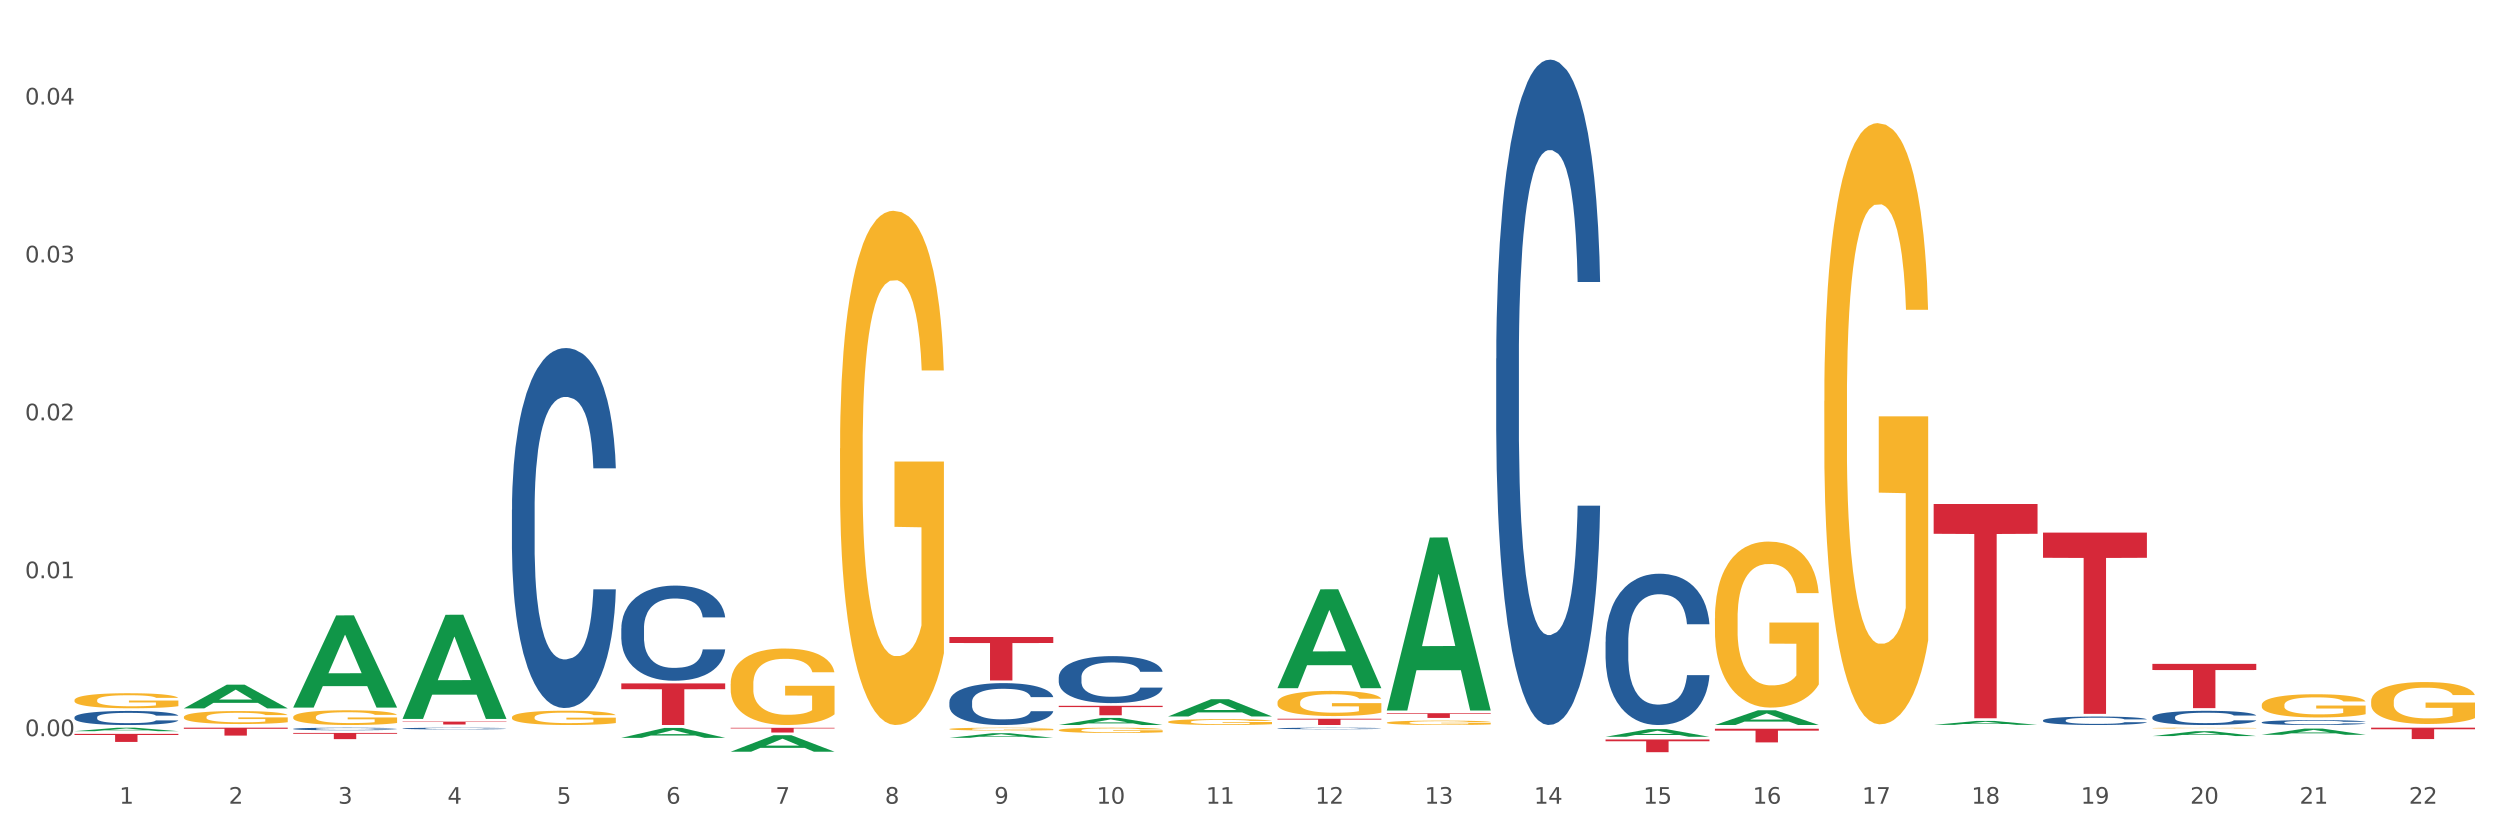 <?xml version="1.0" encoding="utf-8" standalone="no"?>
<!DOCTYPE svg PUBLIC "-//W3C//DTD SVG 1.1//EN"
  "http://www.w3.org/Graphics/SVG/1.1/DTD/svg11.dtd">
<svg xmlns:xlink="http://www.w3.org/1999/xlink" width="1080pt" height="360pt" viewBox="0 0 1080 360" xmlns="http://www.w3.org/2000/svg" version="1.1">
 <rect x="0" y="0" width="1080" height="360" fill="#333333" stroke="none"/>
 <defs>
  <style type="text/css">*{stroke-linejoin: round; stroke-linecap: butt}</style>
 </defs>
 <g id="figure_1">
  <g id="patch_1">
   <path d="M 0 360 
L 1080 360 
L 1080 0 
L 0 0 
z
" style="fill: #ffffff; stroke: #ffffff; stroke-linejoin: miter"/>
  </g>
  <g id="axes_1">
   <g id="matplotlib.axis_1">
    <g id="xtick_1">
     <g id="text_1">
      <!-- 1 -->
      <g style="fill: #4d4d4d" transform="translate(51.562 347.204) scale(0.096 -0.096)">
       <defs>
        <path id="DejaVuSans-31" d="M 794 531 
L 1825 531 
L 1825 4091 
L 703 3866 
L 703 4441 
L 1819 4666 
L 2450 4666 
L 2450 531 
L 3481 531 
L 3481 0 
L 794 0 
L 794 531 
z
" transform="scale(0.016)"/>
       </defs>
       <use xlink:href="#DejaVuSans-31"/>
      </g>
     </g>
    </g>
    <g id="xtick_2">
     <g id="text_2">
      <!-- 2 -->
      <g style="fill: #4d4d4d" transform="translate(98.807 347.204) scale(0.096 -0.096)">
       <defs>
        <path id="DejaVuSans-32" d="M 1228 531 
L 3431 531 
L 3431 0 
L 469 0 
L 469 531 
Q 828 903 1448 1529 
Q 2069 2156 2228 2338 
Q 2531 2678 2651 2914 
Q 2772 3150 2772 3378 
Q 2772 3750 2511 3984 
Q 2250 4219 1831 4219 
Q 1534 4219 1204 4116 
Q 875 4013 500 3803 
L 500 4441 
Q 881 4594 1212 4672 
Q 1544 4750 1819 4750 
Q 2544 4750 2975 4387 
Q 3406 4025 3406 3419 
Q 3406 3131 3298 2873 
Q 3191 2616 2906 2266 
Q 2828 2175 2409 1742 
Q 1991 1309 1228 531 
z
" transform="scale(0.016)"/>
       </defs>
       <use xlink:href="#DejaVuSans-32"/>
      </g>
     </g>
    </g>
    <g id="xtick_3">
     <g id="text_3">
      <!-- 3 -->
      <g style="fill: #4d4d4d" transform="translate(146.052 347.204) scale(0.096 -0.096)">
       <defs>
        <path id="DejaVuSans-33" d="M 2597 2516 
Q 3050 2419 3304 2112 
Q 3559 1806 3559 1356 
Q 3559 666 3084 287 
Q 2609 -91 1734 -91 
Q 1441 -91 1130 -33 
Q 819 25 488 141 
L 488 750 
Q 750 597 1062 519 
Q 1375 441 1716 441 
Q 2309 441 2620 675 
Q 2931 909 2931 1356 
Q 2931 1769 2642 2001 
Q 2353 2234 1838 2234 
L 1294 2234 
L 1294 2753 
L 1863 2753 
Q 2328 2753 2575 2939 
Q 2822 3125 2822 3475 
Q 2822 3834 2567 4026 
Q 2313 4219 1838 4219 
Q 1578 4219 1281 4162 
Q 984 4106 628 3988 
L 628 4550 
Q 988 4650 1302 4700 
Q 1616 4750 1894 4750 
Q 2613 4750 3031 4423 
Q 3450 4097 3450 3541 
Q 3450 3153 3228 2886 
Q 3006 2619 2597 2516 
z
" transform="scale(0.016)"/>
       </defs>
       <use xlink:href="#DejaVuSans-33"/>
      </g>
     </g>
    </g>
    <g id="xtick_4">
     <g id="text_4">
      <!-- 4 -->
      <g style="fill: #4d4d4d" transform="translate(193.297 347.204) scale(0.096 -0.096)">
       <defs>
        <path id="DejaVuSans-34" d="M 2419 4116 
L 825 1625 
L 2419 1625 
L 2419 4116 
z
M 2253 4666 
L 3047 4666 
L 3047 1625 
L 3713 1625 
L 3713 1100 
L 3047 1100 
L 3047 0 
L 2419 0 
L 2419 1100 
L 313 1100 
L 313 1709 
L 2253 4666 
z
" transform="scale(0.016)"/>
       </defs>
       <use xlink:href="#DejaVuSans-34"/>
      </g>
     </g>
    </g>
    <g id="xtick_5">
     <g id="text_5">
      <!-- 5 -->
      <g style="fill: #4d4d4d" transform="translate(240.542 347.204) scale(0.096 -0.096)">
       <defs>
        <path id="DejaVuSans-35" d="M 691 4666 
L 3169 4666 
L 3169 4134 
L 1269 4134 
L 1269 2991 
Q 1406 3038 1543 3061 
Q 1681 3084 1819 3084 
Q 2600 3084 3056 2656 
Q 3513 2228 3513 1497 
Q 3513 744 3044 326 
Q 2575 -91 1722 -91 
Q 1428 -91 1123 -41 
Q 819 9 494 109 
L 494 744 
Q 775 591 1075 516 
Q 1375 441 1709 441 
Q 2250 441 2565 725 
Q 2881 1009 2881 1497 
Q 2881 1984 2565 2268 
Q 2250 2553 1709 2553 
Q 1456 2553 1204 2497 
Q 953 2441 691 2322 
L 691 4666 
z
" transform="scale(0.016)"/>
       </defs>
       <use xlink:href="#DejaVuSans-35"/>
      </g>
     </g>
    </g>
    <g id="xtick_6">
     <g id="text_6">
      <!-- 6 -->
      <g style="fill: #4d4d4d" transform="translate(287.787 347.204) scale(0.096 -0.096)">
       <defs>
        <path id="DejaVuSans-36" d="M 2113 2584 
Q 1688 2584 1439 2293 
Q 1191 2003 1191 1497 
Q 1191 994 1439 701 
Q 1688 409 2113 409 
Q 2538 409 2786 701 
Q 3034 994 3034 1497 
Q 3034 2003 2786 2293 
Q 2538 2584 2113 2584 
z
M 3366 4563 
L 3366 3988 
Q 3128 4100 2886 4159 
Q 2644 4219 2406 4219 
Q 1781 4219 1451 3797 
Q 1122 3375 1075 2522 
Q 1259 2794 1537 2939 
Q 1816 3084 2150 3084 
Q 2853 3084 3261 2657 
Q 3669 2231 3669 1497 
Q 3669 778 3244 343 
Q 2819 -91 2113 -91 
Q 1303 -91 875 529 
Q 447 1150 447 2328 
Q 447 3434 972 4092 
Q 1497 4750 2381 4750 
Q 2619 4750 2861 4703 
Q 3103 4656 3366 4563 
z
" transform="scale(0.016)"/>
       </defs>
       <use xlink:href="#DejaVuSans-36"/>
      </g>
     </g>
    </g>
    <g id="xtick_7">
     <g id="text_7">
      <!-- 7 -->
      <g style="fill: #4d4d4d" transform="translate(335.032 347.204) scale(0.096 -0.096)">
       <defs>
        <path id="DejaVuSans-37" d="M 525 4666 
L 3525 4666 
L 3525 4397 
L 1831 0 
L 1172 0 
L 2766 4134 
L 525 4134 
L 525 4666 
z
" transform="scale(0.016)"/>
       </defs>
       <use xlink:href="#DejaVuSans-37"/>
      </g>
     </g>
    </g>
    <g id="xtick_8">
     <g id="text_8">
      <!-- 8 -->
      <g style="fill: #4d4d4d" transform="translate(382.276 347.204) scale(0.096 -0.096)">
       <defs>
        <path id="DejaVuSans-38" d="M 2034 2216 
Q 1584 2216 1326 1975 
Q 1069 1734 1069 1313 
Q 1069 891 1326 650 
Q 1584 409 2034 409 
Q 2484 409 2743 651 
Q 3003 894 3003 1313 
Q 3003 1734 2745 1975 
Q 2488 2216 2034 2216 
z
M 1403 2484 
Q 997 2584 770 2862 
Q 544 3141 544 3541 
Q 544 4100 942 4425 
Q 1341 4750 2034 4750 
Q 2731 4750 3128 4425 
Q 3525 4100 3525 3541 
Q 3525 3141 3298 2862 
Q 3072 2584 2669 2484 
Q 3125 2378 3379 2068 
Q 3634 1759 3634 1313 
Q 3634 634 3220 271 
Q 2806 -91 2034 -91 
Q 1263 -91 848 271 
Q 434 634 434 1313 
Q 434 1759 690 2068 
Q 947 2378 1403 2484 
z
M 1172 3481 
Q 1172 3119 1398 2916 
Q 1625 2713 2034 2713 
Q 2441 2713 2670 2916 
Q 2900 3119 2900 3481 
Q 2900 3844 2670 4047 
Q 2441 4250 2034 4250 
Q 1625 4250 1398 4047 
Q 1172 3844 1172 3481 
z
" transform="scale(0.016)"/>
       </defs>
       <use xlink:href="#DejaVuSans-38"/>
      </g>
     </g>
    </g>
    <g id="xtick_9">
     <g id="text_9">
      <!-- 9 -->
      <g style="fill: #4d4d4d" transform="translate(429.521 347.204) scale(0.096 -0.096)">
       <defs>
        <path id="DejaVuSans-39" d="M 703 97 
L 703 672 
Q 941 559 1184 500 
Q 1428 441 1663 441 
Q 2288 441 2617 861 
Q 2947 1281 2994 2138 
Q 2813 1869 2534 1725 
Q 2256 1581 1919 1581 
Q 1219 1581 811 2004 
Q 403 2428 403 3163 
Q 403 3881 828 4315 
Q 1253 4750 1959 4750 
Q 2769 4750 3195 4129 
Q 3622 3509 3622 2328 
Q 3622 1225 3098 567 
Q 2575 -91 1691 -91 
Q 1453 -91 1209 -44 
Q 966 3 703 97 
z
M 1959 2075 
Q 2384 2075 2632 2365 
Q 2881 2656 2881 3163 
Q 2881 3666 2632 3958 
Q 2384 4250 1959 4250 
Q 1534 4250 1286 3958 
Q 1038 3666 1038 3163 
Q 1038 2656 1286 2365 
Q 1534 2075 1959 2075 
z
" transform="scale(0.016)"/>
       </defs>
       <use xlink:href="#DejaVuSans-39"/>
      </g>
     </g>
    </g>
    <g id="xtick_10">
     <g id="text_10">
      <!-- 10 -->
      <g style="fill: #4d4d4d" transform="translate(473.712 347.204) scale(0.096 -0.096)">
       <defs>
        <path id="DejaVuSans-30" d="M 2034 4250 
Q 1547 4250 1301 3770 
Q 1056 3291 1056 2328 
Q 1056 1369 1301 889 
Q 1547 409 2034 409 
Q 2525 409 2770 889 
Q 3016 1369 3016 2328 
Q 3016 3291 2770 3770 
Q 2525 4250 2034 4250 
z
M 2034 4750 
Q 2819 4750 3233 4129 
Q 3647 3509 3647 2328 
Q 3647 1150 3233 529 
Q 2819 -91 2034 -91 
Q 1250 -91 836 529 
Q 422 1150 422 2328 
Q 422 3509 836 4129 
Q 1250 4750 2034 4750 
z
" transform="scale(0.016)"/>
       </defs>
       <use xlink:href="#DejaVuSans-31"/>
       <use xlink:href="#DejaVuSans-30" transform="translate(63.623 0)"/>
      </g>
     </g>
    </g>
    <g id="xtick_11">
     <g id="text_11">
      <!-- 11 -->
      <g style="fill: #4d4d4d" transform="translate(520.957 347.204) scale(0.096 -0.096)">
       <use xlink:href="#DejaVuSans-31"/>
       <use xlink:href="#DejaVuSans-31" transform="translate(63.623 0)"/>
      </g>
     </g>
    </g>
    <g id="xtick_12">
     <g id="text_12">
      <!-- 12 -->
      <g style="fill: #4d4d4d" transform="translate(568.202 347.204) scale(0.096 -0.096)">
       <use xlink:href="#DejaVuSans-31"/>
       <use xlink:href="#DejaVuSans-32" transform="translate(63.623 0)"/>
      </g>
     </g>
    </g>
    <g id="xtick_13">
     <g id="text_13">
      <!-- 13 -->
      <g style="fill: #4d4d4d" transform="translate(615.447 347.204) scale(0.096 -0.096)">
       <use xlink:href="#DejaVuSans-31"/>
       <use xlink:href="#DejaVuSans-33" transform="translate(63.623 0)"/>
      </g>
     </g>
    </g>
    <g id="xtick_14">
     <g id="text_14">
      <!-- 14 -->
      <g style="fill: #4d4d4d" transform="translate(662.692 347.204) scale(0.096 -0.096)">
       <use xlink:href="#DejaVuSans-31"/>
       <use xlink:href="#DejaVuSans-34" transform="translate(63.623 0)"/>
      </g>
     </g>
    </g>
    <g id="xtick_15">
     <g id="text_15">
      <!-- 15 -->
      <g style="fill: #4d4d4d" transform="translate(709.937 347.204) scale(0.096 -0.096)">
       <use xlink:href="#DejaVuSans-31"/>
       <use xlink:href="#DejaVuSans-35" transform="translate(63.623 0)"/>
      </g>
     </g>
    </g>
    <g id="xtick_16">
     <g id="text_16">
      <!-- 16 -->
      <g style="fill: #4d4d4d" transform="translate(757.181 347.204) scale(0.096 -0.096)">
       <use xlink:href="#DejaVuSans-31"/>
       <use xlink:href="#DejaVuSans-36" transform="translate(63.623 0)"/>
      </g>
     </g>
    </g>
    <g id="xtick_17">
     <g id="text_17">
      <!-- 17 -->
      <g style="fill: #4d4d4d" transform="translate(804.426 347.204) scale(0.096 -0.096)">
       <use xlink:href="#DejaVuSans-31"/>
       <use xlink:href="#DejaVuSans-37" transform="translate(63.623 0)"/>
      </g>
     </g>
    </g>
    <g id="xtick_18">
     <g id="text_18">
      <!-- 18 -->
      <g style="fill: #4d4d4d" transform="translate(851.671 347.204) scale(0.096 -0.096)">
       <use xlink:href="#DejaVuSans-31"/>
       <use xlink:href="#DejaVuSans-38" transform="translate(63.623 0)"/>
      </g>
     </g>
    </g>
    <g id="xtick_19">
     <g id="text_19">
      <!-- 19 -->
      <g style="fill: #4d4d4d" transform="translate(898.916 347.204) scale(0.096 -0.096)">
       <use xlink:href="#DejaVuSans-31"/>
       <use xlink:href="#DejaVuSans-39" transform="translate(63.623 0)"/>
      </g>
     </g>
    </g>
    <g id="xtick_20">
     <g id="text_20">
      <!-- 20 -->
      <g style="fill: #4d4d4d" transform="translate(946.161 347.204) scale(0.096 -0.096)">
       <use xlink:href="#DejaVuSans-32"/>
       <use xlink:href="#DejaVuSans-30" transform="translate(63.623 0)"/>
      </g>
     </g>
    </g>
    <g id="xtick_21">
     <g id="text_21">
      <!-- 21 -->
      <g style="fill: #4d4d4d" transform="translate(993.406 347.204) scale(0.096 -0.096)">
       <use xlink:href="#DejaVuSans-32"/>
       <use xlink:href="#DejaVuSans-31" transform="translate(63.623 0)"/>
      </g>
     </g>
    </g>
    <g id="xtick_22">
     <g id="text_22">
      <!-- 22 -->
      <g style="fill: #4d4d4d" transform="translate(1040.651 347.204) scale(0.096 -0.096)">
       <use xlink:href="#DejaVuSans-32"/>
       <use xlink:href="#DejaVuSans-32" transform="translate(63.623 0)"/>
      </g>
     </g>
    </g>
    <g id="xtick_23"/>
    <g id="xtick_24"/>
    <g id="xtick_25"/>
    <g id="xtick_26"/>
    <g id="xtick_27"/>
    <g id="xtick_28"/>
    <g id="xtick_29"/>
    <g id="xtick_30"/>
    <g id="xtick_31"/>
    <g id="xtick_32"/>
    <g id="xtick_33"/>
    <g id="xtick_34"/>
    <g id="xtick_35"/>
    <g id="xtick_36"/>
    <g id="xtick_37"/>
    <g id="xtick_38"/>
    <g id="xtick_39"/>
    <g id="xtick_40"/>
    <g id="xtick_41"/>
    <g id="xtick_42"/>
    <g id="xtick_43"/>
   </g>
   <g id="matplotlib.axis_2">
    <g id="ytick_1">
     <g id="text_23">
      <!-- 0.00 -->
      <g style="fill: #4d4d4d" transform="translate(10.8 318.012) scale(0.096 -0.096)">
       <defs>
        <path id="DejaVuSans-2e" d="M 684 794 
L 1344 794 
L 1344 0 
L 684 0 
L 684 794 
z
" transform="scale(0.016)"/>
       </defs>
       <use xlink:href="#DejaVuSans-30"/>
       <use xlink:href="#DejaVuSans-2e" transform="translate(63.623 0)"/>
       <use xlink:href="#DejaVuSans-30" transform="translate(95.41 0)"/>
       <use xlink:href="#DejaVuSans-30" transform="translate(159.033 0)"/>
      </g>
     </g>
    </g>
    <g id="ytick_2">
     <g id="text_24">
      <!-- 0.01 -->
      <g style="fill: #4d4d4d" transform="translate(10.8 249.796) scale(0.096 -0.096)">
       <use xlink:href="#DejaVuSans-30"/>
       <use xlink:href="#DejaVuSans-2e" transform="translate(63.623 0)"/>
       <use xlink:href="#DejaVuSans-30" transform="translate(95.41 0)"/>
       <use xlink:href="#DejaVuSans-31" transform="translate(159.033 0)"/>
      </g>
     </g>
    </g>
    <g id="ytick_3">
     <g id="text_25">
      <!-- 0.02 -->
      <g style="fill: #4d4d4d" transform="translate(10.8 181.579) scale(0.096 -0.096)">
       <use xlink:href="#DejaVuSans-30"/>
       <use xlink:href="#DejaVuSans-2e" transform="translate(63.623 0)"/>
       <use xlink:href="#DejaVuSans-30" transform="translate(95.41 0)"/>
       <use xlink:href="#DejaVuSans-32" transform="translate(159.033 0)"/>
      </g>
     </g>
    </g>
    <g id="ytick_4">
     <g id="text_26">
      <!-- 0.03 -->
      <g style="fill: #4d4d4d" transform="translate(10.8 113.362) scale(0.096 -0.096)">
       <use xlink:href="#DejaVuSans-30"/>
       <use xlink:href="#DejaVuSans-2e" transform="translate(63.623 0)"/>
       <use xlink:href="#DejaVuSans-30" transform="translate(95.41 0)"/>
       <use xlink:href="#DejaVuSans-33" transform="translate(159.033 0)"/>
      </g>
     </g>
    </g>
    <g id="ytick_5">
     <g id="text_27">
      <!-- 0.04 -->
      <g style="fill: #4d4d4d" transform="translate(10.8 45.145) scale(0.096 -0.096)">
       <use xlink:href="#DejaVuSans-30"/>
       <use xlink:href="#DejaVuSans-2e" transform="translate(63.623 0)"/>
       <use xlink:href="#DejaVuSans-30" transform="translate(95.41 0)"/>
       <use xlink:href="#DejaVuSans-34" transform="translate(159.033 0)"/>
      </g>
     </g>
    </g>
    <g id="ytick_6"/>
    <g id="ytick_7"/>
    <g id="ytick_8"/>
    <g id="ytick_9"/>
   </g>
   <g id="PolyCollection_1">
    <path d="M 32.175 315.864 
L 32.221 315.863 
L 50.73 314.367 
L 58.411 314.365 
L 77.058 315.867 
L 68.174 315.867 
L 64.148 315.517 
L 45.038 315.517 
L 44.899 315.523 
L 41.013 315.867 
L 32.175 315.867 
L 32.175 315.864 
L 47.444 315.309 
L 61.742 315.307 
L 54.663 314.685 
L 54.57 314.682 
L 54.478 314.687 
L 47.398 315.307 
L 47.444 315.309 
L 32.175 315.864 
z
" clip-path="url(#p7a5af99573)" style="fill: #109648"/>
    <path d="M 268.399 271.445 
L 268.452 271.408 
L 268.452 270.356 
L 268.612 268.93 
L 269.195 266.301 
L 269.938 264.311 
L 271.211 261.983 
L 271.901 261.007 
L 272.803 259.918 
L 274.66 258.153 
L 276.782 256.651 
L 278.267 255.825 
L 279.381 255.3 
L 281.875 254.361 
L 283.307 253.948 
L 284.793 253.61 
L 286.066 253.385 
L 288.188 253.122 
L 289.886 253.009 
L 291.849 252.972 
L 293.493 253.009 
L 295.668 253.159 
L 298.852 253.61 
L 300.072 253.873 
L 301.717 254.323 
L 303.414 254.924 
L 304.794 255.525 
L 306.385 256.388 
L 308.03 257.515 
L 309.621 258.942 
L 310.735 260.256 
L 311.637 261.645 
L 312.433 263.335 
L 313.017 265.175 
L 313.282 266.714 
L 303.573 266.714 
L 303.308 265.325 
L 302.778 263.823 
L 302.247 262.809 
L 301.663 261.983 
L 300.762 261.044 
L 299.966 260.444 
L 298.639 259.73 
L 297.419 259.28 
L 296.411 259.017 
L 295.191 258.792 
L 292.591 258.566 
L 290.735 258.566 
L 289.567 258.641 
L 288.135 258.829 
L 286.915 259.092 
L 285.482 259.542 
L 284.368 260.031 
L 283.254 260.669 
L 282.618 261.12 
L 281.663 261.946 
L 281.026 262.621 
L 280.177 263.785 
L 279.7 264.611 
L 278.851 266.752 
L 278.479 268.329 
L 278.32 269.418 
L 278.214 270.619 
L 278.214 276.477 
L 278.532 279.105 
L 278.798 280.232 
L 279.222 281.508 
L 280.018 283.16 
L 281.185 284.775 
L 282.405 285.939 
L 283.413 286.652 
L 284.368 287.178 
L 285.323 287.591 
L 286.49 287.966 
L 287.445 288.192 
L 288.878 288.417 
L 290.575 288.53 
L 291.902 288.53 
L 294.607 288.342 
L 295.828 288.154 
L 296.995 287.891 
L 298.268 287.478 
L 299.276 287.028 
L 299.86 286.69 
L 300.815 285.976 
L 301.557 285.225 
L 302.194 284.362 
L 302.618 283.611 
L 303.096 282.484 
L 303.467 281.208 
L 303.573 280.532 
L 313.282 280.532 
L 313.07 281.884 
L 312.698 283.198 
L 311.956 284.963 
L 311.372 285.976 
L 310.47 287.215 
L 309.515 288.267 
L 308.189 289.431 
L 306.969 290.294 
L 305.695 291.045 
L 304.316 291.721 
L 301.823 292.66 
L 300.921 292.923 
L 299.011 293.373 
L 297.525 293.636 
L 295.35 293.899 
L 293.122 294.049 
L 290.788 294.087 
L 288.719 294.012 
L 286.437 293.786 
L 285.005 293.561 
L 283.413 293.223 
L 281.556 292.697 
L 279.806 292.059 
L 278.161 291.308 
L 276.623 290.445 
L 275.19 289.468 
L 273.333 287.854 
L 271.954 286.277 
L 270.946 284.812 
L 270.256 283.573 
L 269.567 281.996 
L 269.195 280.907 
L 268.612 278.279 
L 268.399 275.838 
L 268.399 271.445 
z
" clip-path="url(#p7a5af99573)" style="fill: #255c99"/>
    <path d="M 221.154 220.229 
L 221.208 220.087 
L 221.208 216.11 
L 221.367 210.713 
L 221.95 200.771 
L 222.693 193.243 
L 223.966 184.438 
L 224.656 180.745 
L 225.558 176.626 
L 227.415 169.951 
L 229.537 164.27 
L 231.022 161.145 
L 232.136 159.157 
L 234.63 155.606 
L 236.062 154.044 
L 237.548 152.765 
L 238.821 151.913 
L 240.943 150.919 
L 242.641 150.493 
L 244.604 150.351 
L 246.248 150.493 
L 248.424 151.061 
L 251.607 152.765 
L 252.827 153.76 
L 254.472 155.464 
L 256.169 157.736 
L 257.549 160.009 
L 259.14 163.275 
L 260.785 167.536 
L 262.376 172.933 
L 263.491 177.904 
L 264.392 183.159 
L 265.188 189.551 
L 265.772 196.51 
L 266.037 202.333 
L 256.328 202.333 
L 256.063 197.078 
L 255.533 191.397 
L 255.002 187.562 
L 254.419 184.438 
L 253.517 180.887 
L 252.721 178.614 
L 251.395 175.916 
L 250.174 174.212 
L 249.166 173.217 
L 247.946 172.365 
L 245.347 171.513 
L 243.49 171.513 
L 242.323 171.797 
L 240.89 172.507 
L 239.67 173.501 
L 238.237 175.206 
L 237.123 177.052 
L 236.009 179.467 
L 235.373 181.171 
L 234.418 184.296 
L 233.781 186.852 
L 232.932 191.255 
L 232.455 194.38 
L 231.606 202.475 
L 231.235 208.44 
L 231.075 212.559 
L 230.969 217.104 
L 230.969 239.26 
L 231.288 249.202 
L 231.553 253.463 
L 231.977 258.292 
L 232.773 264.541 
L 233.94 270.648 
L 235.16 275.051 
L 236.168 277.75 
L 237.123 279.738 
L 238.078 281.301 
L 239.245 282.721 
L 240.2 283.573 
L 241.633 284.425 
L 243.331 284.851 
L 244.657 284.851 
L 247.363 284.141 
L 248.583 283.431 
L 249.75 282.437 
L 251.023 280.874 
L 252.031 279.17 
L 252.615 277.892 
L 253.57 275.193 
L 254.312 272.353 
L 254.949 269.086 
L 255.374 266.246 
L 255.851 261.985 
L 256.222 257.156 
L 256.328 254.599 
L 266.037 254.599 
L 265.825 259.712 
L 265.454 264.683 
L 264.711 271.359 
L 264.127 275.193 
L 263.225 279.88 
L 262.27 283.857 
L 260.944 288.26 
L 259.724 291.527 
L 258.451 294.367 
L 257.071 296.924 
L 254.578 300.474 
L 253.676 301.468 
L 251.766 303.173 
L 250.28 304.167 
L 248.105 305.161 
L 245.877 305.729 
L 243.543 305.871 
L 241.474 305.587 
L 239.192 304.735 
L 237.76 303.883 
L 236.168 302.605 
L 234.312 300.616 
L 232.561 298.202 
L 230.916 295.361 
L 229.378 292.095 
L 227.945 288.402 
L 226.088 282.295 
L 224.709 276.33 
L 223.701 270.79 
L 223.011 266.104 
L 222.322 260.138 
L 221.95 256.02 
L 221.367 246.078 
L 221.154 236.846 
L 221.154 220.229 
z
" clip-path="url(#p7a5af99573)" style="fill: #255c99"/>
    <path d="M 173.91 314.701 
L 173.963 314.7 
L 173.963 314.681 
L 174.122 314.655 
L 174.705 314.607 
L 175.448 314.571 
L 176.721 314.529 
L 177.411 314.511 
L 178.313 314.491 
L 180.17 314.459 
L 182.292 314.432 
L 183.777 314.417 
L 184.892 314.407 
L 187.385 314.39 
L 188.817 314.383 
L 190.303 314.377 
L 191.576 314.373 
L 193.698 314.368 
L 195.396 314.366 
L 197.359 314.365 
L 199.004 314.366 
L 201.179 314.369 
L 204.362 314.377 
L 205.582 314.381 
L 207.227 314.39 
L 208.924 314.401 
L 210.304 314.411 
L 211.895 314.427 
L 213.54 314.448 
L 215.132 314.474 
L 216.246 314.497 
L 217.148 314.523 
L 217.943 314.553 
L 218.527 314.587 
L 218.792 314.615 
L 209.084 314.615 
L 208.818 314.589 
L 208.288 314.562 
L 207.757 314.544 
L 207.174 314.529 
L 206.272 314.512 
L 205.476 314.501 
L 204.15 314.488 
L 202.929 314.48 
L 201.921 314.475 
L 200.701 314.471 
L 198.102 314.467 
L 196.245 314.467 
L 195.078 314.468 
L 193.645 314.471 
L 192.425 314.476 
L 190.993 314.484 
L 189.879 314.493 
L 188.764 314.505 
L 188.128 314.513 
L 187.173 314.528 
L 186.536 314.54 
L 185.687 314.561 
L 185.21 314.576 
L 184.361 314.615 
L 183.99 314.644 
L 183.83 314.664 
L 183.724 314.686 
L 183.724 314.792 
L 184.043 314.84 
L 184.308 314.86 
L 184.732 314.883 
L 185.528 314.913 
L 186.695 314.943 
L 187.916 314.964 
L 188.924 314.977 
L 189.879 314.986 
L 190.833 314.994 
L 192.001 315.001 
L 192.956 315.005 
L 194.388 315.009 
L 196.086 315.011 
L 197.412 315.011 
L 200.118 315.007 
L 201.338 315.004 
L 202.505 314.999 
L 203.778 314.992 
L 204.786 314.984 
L 205.37 314.977 
L 206.325 314.964 
L 207.068 314.951 
L 207.704 314.935 
L 208.129 314.922 
L 208.606 314.901 
L 208.977 314.878 
L 209.084 314.866 
L 218.792 314.866 
L 218.58 314.89 
L 218.209 314.914 
L 217.466 314.946 
L 216.882 314.964 
L 215.98 314.987 
L 215.026 315.006 
L 213.699 315.027 
L 212.479 315.043 
L 211.206 315.057 
L 209.826 315.069 
L 207.333 315.086 
L 206.431 315.091 
L 204.521 315.099 
L 203.036 315.104 
L 200.86 315.108 
L 198.632 315.111 
L 196.298 315.112 
L 194.229 315.11 
L 191.948 315.106 
L 190.515 315.102 
L 188.924 315.096 
L 187.067 315.087 
L 185.316 315.075 
L 183.671 315.061 
L 182.133 315.046 
L 180.7 315.028 
L 178.844 314.999 
L 177.464 314.97 
L 176.456 314.943 
L 175.766 314.921 
L 175.077 314.892 
L 174.705 314.872 
L 174.122 314.825 
L 173.91 314.78 
L 173.91 314.701 
z
" clip-path="url(#p7a5af99573)" style="fill: #255c99"/>
    <path d="M 126.665 314.867 
L 126.718 314.866 
L 126.718 314.837 
L 126.877 314.799 
L 127.461 314.727 
L 128.203 314.673 
L 129.477 314.61 
L 130.166 314.583 
L 131.068 314.554 
L 132.925 314.506 
L 135.047 314.465 
L 136.533 314.443 
L 137.647 314.428 
L 140.14 314.403 
L 141.573 314.392 
L 143.058 314.382 
L 144.331 314.376 
L 146.453 314.369 
L 148.151 314.366 
L 150.114 314.365 
L 151.759 314.366 
L 153.934 314.37 
L 157.117 314.382 
L 158.337 314.39 
L 159.982 314.402 
L 161.68 314.418 
L 163.059 314.434 
L 164.651 314.458 
L 166.295 314.489 
L 167.887 314.527 
L 169.001 314.563 
L 169.903 314.601 
L 170.699 314.647 
L 171.282 314.697 
L 171.547 314.738 
L 161.839 314.738 
L 161.573 314.701 
L 161.043 314.66 
L 160.512 314.632 
L 159.929 314.61 
L 159.027 314.584 
L 158.231 314.568 
L 156.905 314.549 
L 155.685 314.536 
L 154.677 314.529 
L 153.456 314.523 
L 150.857 314.517 
L 149 314.517 
L 147.833 314.519 
L 146.4 314.524 
L 145.18 314.531 
L 143.748 314.544 
L 142.634 314.557 
L 141.52 314.574 
L 140.883 314.586 
L 139.928 314.609 
L 139.291 314.627 
L 138.442 314.659 
L 137.965 314.681 
L 137.116 314.74 
L 136.745 314.782 
L 136.586 314.812 
L 136.48 314.845 
L 136.48 315.004 
L 136.798 315.075 
L 137.063 315.106 
L 137.488 315.14 
L 138.283 315.185 
L 139.45 315.229 
L 140.671 315.261 
L 141.679 315.28 
L 142.634 315.295 
L 143.589 315.306 
L 144.756 315.316 
L 145.711 315.322 
L 147.143 315.328 
L 148.841 315.331 
L 150.167 315.331 
L 152.873 315.326 
L 154.093 315.321 
L 155.26 315.314 
L 156.533 315.303 
L 157.541 315.29 
L 158.125 315.281 
L 159.08 315.262 
L 159.823 315.241 
L 160.459 315.218 
L 160.884 315.198 
L 161.361 315.167 
L 161.733 315.132 
L 161.839 315.114 
L 171.547 315.114 
L 171.335 315.151 
L 170.964 315.186 
L 170.221 315.234 
L 169.637 315.262 
L 168.736 315.296 
L 167.781 315.324 
L 166.454 315.356 
L 165.234 315.379 
L 163.961 315.4 
L 162.581 315.418 
L 160.088 315.443 
L 159.186 315.451 
L 157.276 315.463 
L 155.791 315.47 
L 153.616 315.477 
L 151.387 315.481 
L 149.053 315.482 
L 146.984 315.48 
L 144.703 315.474 
L 143.27 315.468 
L 141.679 315.459 
L 139.822 315.444 
L 138.071 315.427 
L 136.426 315.407 
L 134.888 315.383 
L 133.456 315.357 
L 131.599 315.313 
L 130.219 315.27 
L 129.211 315.23 
L 128.522 315.197 
L 127.832 315.154 
L 127.461 315.124 
L 126.877 315.053 
L 126.665 314.986 
L 126.665 314.867 
z
" clip-path="url(#p7a5af99573)" style="fill: #255c99"/>
    <path d="M 32.175 309.864 
L 32.228 309.858 
L 32.228 309.703 
L 32.387 309.492 
L 32.971 309.103 
L 33.714 308.809 
L 34.987 308.465 
L 35.676 308.32 
L 36.578 308.159 
L 38.435 307.899 
L 40.557 307.677 
L 42.043 307.554 
L 43.157 307.477 
L 45.65 307.338 
L 47.083 307.277 
L 48.568 307.227 
L 49.842 307.194 
L 51.964 307.155 
L 53.661 307.138 
L 55.624 307.133 
L 57.269 307.138 
L 59.444 307.16 
L 62.627 307.227 
L 63.847 307.266 
L 65.492 307.332 
L 67.19 307.421 
L 68.569 307.51 
L 70.161 307.638 
L 71.805 307.804 
L 73.397 308.015 
L 74.511 308.209 
L 75.413 308.415 
L 76.209 308.665 
L 76.792 308.937 
L 77.058 309.164 
L 67.349 309.164 
L 67.084 308.959 
L 66.553 308.737 
L 66.023 308.587 
L 65.439 308.465 
L 64.537 308.326 
L 63.741 308.237 
L 62.415 308.132 
L 61.195 308.065 
L 60.187 308.026 
L 58.967 307.993 
L 56.367 307.96 
L 54.51 307.96 
L 53.343 307.971 
L 51.911 307.998 
L 50.69 308.037 
L 49.258 308.104 
L 48.144 308.176 
L 47.03 308.27 
L 46.393 308.337 
L 45.438 308.459 
L 44.802 308.559 
L 43.953 308.731 
L 43.475 308.853 
L 42.626 309.17 
L 42.255 309.403 
L 42.096 309.564 
L 41.99 309.741 
L 41.99 310.607 
L 42.308 310.996 
L 42.573 311.162 
L 42.998 311.351 
L 43.794 311.595 
L 44.961 311.834 
L 46.181 312.006 
L 47.189 312.112 
L 48.144 312.189 
L 49.099 312.25 
L 50.266 312.306 
L 51.221 312.339 
L 52.653 312.372 
L 54.351 312.389 
L 55.677 312.389 
L 58.383 312.361 
L 59.603 312.334 
L 60.77 312.295 
L 62.044 312.234 
L 63.052 312.167 
L 63.635 312.117 
L 64.59 312.012 
L 65.333 311.901 
L 65.97 311.773 
L 66.394 311.662 
L 66.872 311.495 
L 67.243 311.307 
L 67.349 311.207 
L 77.058 311.207 
L 76.845 311.407 
L 76.474 311.601 
L 75.731 311.862 
L 75.148 312.012 
L 74.246 312.195 
L 73.291 312.35 
L 71.965 312.522 
L 70.744 312.65 
L 69.471 312.761 
L 68.092 312.861 
L 65.598 313 
L 64.696 313.039 
L 62.786 313.105 
L 61.301 313.144 
L 59.126 313.183 
L 56.898 313.205 
L 54.563 313.211 
L 52.494 313.2 
L 50.213 313.166 
L 48.781 313.133 
L 47.189 313.083 
L 45.332 313.005 
L 43.581 312.911 
L 41.937 312.8 
L 40.398 312.672 
L 38.966 312.528 
L 37.109 312.289 
L 35.73 312.056 
L 34.722 311.84 
L 34.032 311.656 
L 33.342 311.423 
L 32.971 311.262 
L 32.387 310.874 
L 32.175 310.513 
L 32.175 309.864 
z
" clip-path="url(#p7a5af99573)" style="fill: #255c99"/>
    <path d="M 32.175 317.021 
L 77.058 317.021 
L 77.058 317.507 
L 59.402 317.511 
L 59.402 320.519 
L 49.724 320.519 
L 49.724 317.511 
L 32.175 317.507 
L 32.175 317.025 
L 32.175 317.021 
z
" clip-path="url(#p7a5af99573)" style="fill: #d62839"/>
    <path d="M 79.42 314.365 
L 124.303 314.365 
L 124.303 314.841 
L 106.647 314.844 
L 106.647 317.788 
L 96.969 317.788 
L 96.969 314.844 
L 79.42 314.841 
L 79.42 314.368 
L 79.42 314.365 
z
" clip-path="url(#p7a5af99573)" style="fill: #d62839"/>
    <path d="M 126.665 316.637 
L 171.547 316.637 
L 171.547 317.007 
L 153.892 317.009 
L 153.892 319.301 
L 144.214 319.301 
L 144.214 317.009 
L 126.665 317.007 
L 126.665 316.639 
L 126.665 316.637 
z
" clip-path="url(#p7a5af99573)" style="fill: #d62839"/>
    <path d="M 173.91 311.733 
L 218.792 311.733 
L 218.792 311.907 
L 201.137 311.908 
L 201.137 312.984 
L 191.459 312.984 
L 191.459 311.908 
L 173.91 311.907 
L 173.91 311.734 
L 173.91 311.733 
z
" clip-path="url(#p7a5af99573)" style="fill: #d62839"/>
    <path d="M 268.399 295.241 
L 313.282 295.241 
L 313.282 297.738 
L 295.627 297.755 
L 295.627 313.211 
L 285.948 313.211 
L 285.948 297.755 
L 268.399 297.738 
L 268.399 295.258 
L 268.399 295.241 
z
" clip-path="url(#p7a5af99573)" style="fill: #d62839"/>
    <path d="M 315.644 314.406 
L 360.527 314.406 
L 360.527 314.691 
L 342.872 314.693 
L 342.872 316.458 
L 333.193 316.458 
L 333.193 314.693 
L 315.644 314.691 
L 315.644 314.408 
L 315.644 314.406 
z
" clip-path="url(#p7a5af99573)" style="fill: #d62839"/>
    <path d="M 410.134 275.174 
L 455.017 275.174 
L 455.017 277.784 
L 437.361 277.801 
L 437.361 293.952 
L 427.683 293.952 
L 427.683 277.801 
L 410.134 277.784 
L 410.134 275.192 
L 410.134 275.174 
z
" clip-path="url(#p7a5af99573)" style="fill: #d62839"/>
    <path d="M 79.42 309.769 
L 79.473 309.764 
L 79.473 309.58 
L 79.579 309.421 
L 80.109 309.037 
L 80.904 308.72 
L 81.486 308.551 
L 82.069 308.413 
L 82.758 308.274 
L 83.606 308.131 
L 85.143 307.921 
L 86.097 307.814 
L 87.262 307.701 
L 89.382 307.537 
L 90.919 307.445 
L 92.508 307.368 
L 95.105 307.276 
L 96.801 307.235 
L 98.602 307.204 
L 100.775 307.184 
L 102.418 307.179 
L 106.021 307.194 
L 109.094 307.24 
L 110.578 307.276 
L 112.486 307.338 
L 113.493 307.378 
L 115.135 307.46 
L 116.831 307.568 
L 117.997 307.66 
L 119.745 307.834 
L 121.07 308.008 
L 122.289 308.223 
L 122.925 308.372 
L 123.402 308.51 
L 123.826 308.669 
L 124.25 308.92 
L 114.711 308.92 
L 114.34 308.74 
L 113.757 308.571 
L 112.91 308.408 
L 112.168 308.305 
L 110.896 308.177 
L 109.73 308.095 
L 108.511 308.034 
L 107.028 307.983 
L 105.862 307.957 
L 104.219 307.937 
L 100.987 307.942 
L 98.814 307.983 
L 97.331 308.034 
L 96.377 308.08 
L 95.529 308.131 
L 94.575 308.203 
L 93.462 308.31 
L 92.667 308.408 
L 91.873 308.53 
L 91.237 308.653 
L 90.654 308.797 
L 90.177 308.95 
L 89.806 309.109 
L 89.488 309.304 
L 89.223 309.626 
L 89.223 310.327 
L 89.329 310.486 
L 89.594 310.696 
L 89.912 310.855 
L 90.442 311.044 
L 90.919 311.172 
L 91.82 311.357 
L 92.826 311.51 
L 93.621 311.607 
L 94.416 311.689 
L 95.794 311.802 
L 97.331 311.894 
L 98.655 311.95 
L 100.457 312.002 
L 101.676 312.022 
L 102.736 312.032 
L 105.332 312.032 
L 107.187 312.017 
L 109.253 311.981 
L 110.843 311.935 
L 112.168 311.879 
L 113.651 311.787 
L 114.605 311.7 
L 114.605 310.63 
L 102.947 310.624 
L 102.947 309.913 
L 124.303 309.913 
L 124.303 312.002 
L 123.402 312.109 
L 122.395 312.206 
L 121.335 312.293 
L 119.745 312.401 
L 117.838 312.503 
L 116.142 312.575 
L 114.34 312.637 
L 112.221 312.693 
L 109.465 312.744 
L 107.77 312.765 
L 105.65 312.78 
L 103.159 312.785 
L 100.987 312.775 
L 98.867 312.749 
L 96.642 312.703 
L 94.469 312.637 
L 92.826 312.57 
L 91.184 312.488 
L 89.435 312.381 
L 88.057 312.278 
L 86.997 312.186 
L 85.832 312.068 
L 84.56 311.915 
L 83.606 311.776 
L 82.758 311.633 
L 81.857 311.449 
L 81.222 311.29 
L 80.586 311.09 
L 80.215 310.942 
L 79.791 310.711 
L 79.473 310.389 
L 79.42 309.769 
z
" clip-path="url(#p7a5af99573)" style="fill: #f7b32b"/>
    <path d="M 551.869 310.487 
L 596.751 310.487 
L 596.751 310.866 
L 579.096 310.868 
L 579.096 313.211 
L 569.418 313.211 
L 569.418 310.868 
L 551.869 310.866 
L 551.869 310.49 
L 551.869 310.487 
z
" clip-path="url(#p7a5af99573)" style="fill: #d62839"/>
    <path d="M 599.113 308.099 
L 643.996 308.099 
L 643.996 308.385 
L 626.341 308.386 
L 626.341 310.151 
L 616.662 310.151 
L 616.662 308.386 
L 599.113 308.385 
L 599.113 308.101 
L 599.113 308.099 
z
" clip-path="url(#p7a5af99573)" style="fill: #d62839"/>
    <path d="M 693.603 319.461 
L 738.486 319.461 
L 738.486 320.224 
L 720.831 320.229 
L 720.831 324.95 
L 711.152 324.95 
L 711.152 320.229 
L 693.603 320.224 
L 693.603 319.466 
L 693.603 319.461 
z
" clip-path="url(#p7a5af99573)" style="fill: #d62839"/>
    <path d="M 740.848 314.823 
L 785.731 314.823 
L 785.731 315.641 
L 768.075 315.647 
L 768.075 320.716 
L 758.397 320.716 
L 758.397 315.647 
L 740.848 315.641 
L 740.848 314.828 
L 740.848 314.823 
z
" clip-path="url(#p7a5af99573)" style="fill: #d62839"/>
    <path d="M 835.338 217.738 
L 880.221 217.738 
L 880.221 230.599 
L 862.565 230.685 
L 862.565 310.28 
L 852.887 310.28 
L 852.887 230.685 
L 835.338 230.599 
L 835.338 217.825 
L 835.338 217.738 
z
" clip-path="url(#p7a5af99573)" style="fill: #d62839"/>
    <path d="M 882.583 230.085 
L 927.465 230.085 
L 927.465 240.967 
L 909.81 241.041 
L 909.81 308.394 
L 900.132 308.394 
L 900.132 241.041 
L 882.583 240.967 
L 882.583 230.158 
L 882.583 230.085 
z
" clip-path="url(#p7a5af99573)" style="fill: #d62839"/>
    <path d="M 410.134 303.241 
L 410.187 303.224 
L 410.187 302.761 
L 410.346 302.133 
L 410.93 300.976 
L 411.673 300.099 
L 412.946 299.074 
L 413.635 298.645 
L 414.537 298.165 
L 416.394 297.388 
L 418.516 296.727 
L 420.002 296.363 
L 421.116 296.131 
L 423.609 295.718 
L 425.042 295.536 
L 426.527 295.387 
L 427.801 295.288 
L 429.923 295.172 
L 431.62 295.123 
L 433.583 295.106 
L 435.228 295.123 
L 437.403 295.189 
L 440.586 295.387 
L 441.806 295.503 
L 443.451 295.702 
L 445.149 295.966 
L 446.528 296.231 
L 448.12 296.611 
L 449.764 297.107 
L 451.356 297.735 
L 452.47 298.314 
L 453.372 298.926 
L 454.168 299.67 
L 454.751 300.48 
L 455.017 301.158 
L 445.308 301.158 
L 445.043 300.546 
L 444.512 299.885 
L 443.982 299.438 
L 443.398 299.074 
L 442.496 298.661 
L 441.7 298.397 
L 440.374 298.082 
L 439.154 297.884 
L 438.146 297.768 
L 436.926 297.669 
L 434.326 297.57 
L 432.469 297.57 
L 431.302 297.603 
L 429.87 297.686 
L 428.649 297.801 
L 427.217 298 
L 426.103 298.215 
L 424.989 298.496 
L 424.352 298.694 
L 423.397 299.058 
L 422.761 299.355 
L 421.912 299.868 
L 421.434 300.232 
L 420.585 301.174 
L 420.214 301.869 
L 420.055 302.348 
L 419.949 302.877 
L 419.949 305.456 
L 420.267 306.614 
L 420.532 307.11 
L 420.957 307.672 
L 421.753 308.399 
L 422.92 309.11 
L 424.14 309.623 
L 425.148 309.937 
L 426.103 310.168 
L 427.058 310.35 
L 428.225 310.516 
L 429.18 310.615 
L 430.612 310.714 
L 432.31 310.764 
L 433.636 310.764 
L 436.342 310.681 
L 437.562 310.598 
L 438.729 310.483 
L 440.003 310.301 
L 441.011 310.102 
L 441.594 309.954 
L 442.549 309.639 
L 443.292 309.309 
L 443.929 308.928 
L 444.353 308.598 
L 444.83 308.102 
L 445.202 307.54 
L 445.308 307.242 
L 455.017 307.242 
L 454.804 307.837 
L 454.433 308.416 
L 453.69 309.193 
L 453.107 309.639 
L 452.205 310.185 
L 451.25 310.648 
L 449.924 311.16 
L 448.703 311.541 
L 447.43 311.871 
L 446.051 312.169 
L 443.557 312.582 
L 442.655 312.698 
L 440.745 312.897 
L 439.26 313.012 
L 437.085 313.128 
L 434.857 313.194 
L 432.522 313.211 
L 430.453 313.178 
L 428.172 313.078 
L 426.74 312.979 
L 425.148 312.83 
L 423.291 312.599 
L 421.54 312.318 
L 419.896 311.987 
L 418.357 311.607 
L 416.925 311.177 
L 415.068 310.466 
L 413.689 309.772 
L 412.681 309.127 
L 411.991 308.581 
L 411.301 307.887 
L 410.93 307.407 
L 410.346 306.25 
L 410.134 305.175 
L 410.134 303.241 
z
" clip-path="url(#p7a5af99573)" style="fill: #255c99"/>
    <path d="M 929.828 286.796 
L 974.71 286.796 
L 974.71 289.453 
L 957.055 289.471 
L 957.055 305.914 
L 947.377 305.914 
L 947.377 289.471 
L 929.828 289.453 
L 929.828 286.814 
L 929.828 286.796 
z
" clip-path="url(#p7a5af99573)" style="fill: #d62839"/>
    <path d="M 457.379 292.559 
L 457.432 292.541 
L 457.432 292.022 
L 457.591 291.317 
L 458.175 290.018 
L 458.917 289.035 
L 460.191 287.886 
L 460.88 287.403 
L 461.782 286.865 
L 463.639 285.994 
L 465.761 285.252 
L 467.247 284.844 
L 468.361 284.584 
L 470.854 284.121 
L 472.287 283.917 
L 473.772 283.75 
L 475.045 283.638 
L 477.168 283.508 
L 478.865 283.453 
L 480.828 283.434 
L 482.473 283.453 
L 484.648 283.527 
L 487.831 283.75 
L 489.051 283.879 
L 490.696 284.102 
L 492.394 284.399 
L 493.773 284.695 
L 495.365 285.122 
L 497.009 285.678 
L 498.601 286.383 
L 499.715 287.032 
L 500.617 287.719 
L 501.413 288.553 
L 501.996 289.462 
L 502.262 290.222 
L 492.553 290.222 
L 492.288 289.536 
L 491.757 288.794 
L 491.227 288.294 
L 490.643 287.886 
L 489.741 287.422 
L 488.945 287.125 
L 487.619 286.773 
L 486.399 286.55 
L 485.391 286.42 
L 484.171 286.309 
L 481.571 286.198 
L 479.714 286.198 
L 478.547 286.235 
L 477.114 286.328 
L 475.894 286.457 
L 474.462 286.68 
L 473.348 286.921 
L 472.234 287.236 
L 471.597 287.459 
L 470.642 287.867 
L 470.005 288.201 
L 469.157 288.776 
L 468.679 289.184 
L 467.83 290.241 
L 467.459 291.02 
L 467.3 291.558 
L 467.194 292.151 
L 467.194 295.045 
L 467.512 296.343 
L 467.777 296.899 
L 468.202 297.53 
L 468.997 298.346 
L 470.165 299.144 
L 471.385 299.719 
L 472.393 300.071 
L 473.348 300.331 
L 474.303 300.535 
L 475.47 300.72 
L 476.425 300.831 
L 477.857 300.943 
L 479.555 300.998 
L 480.881 300.998 
L 483.587 300.906 
L 484.807 300.813 
L 485.974 300.683 
L 487.248 300.479 
L 488.256 300.256 
L 488.839 300.089 
L 489.794 299.737 
L 490.537 299.366 
L 491.173 298.94 
L 491.598 298.569 
L 492.075 298.012 
L 492.447 297.382 
L 492.553 297.048 
L 502.262 297.048 
L 502.049 297.715 
L 501.678 298.365 
L 500.935 299.236 
L 500.352 299.737 
L 499.45 300.349 
L 498.495 300.868 
L 497.168 301.443 
L 495.948 301.87 
L 494.675 302.241 
L 493.296 302.575 
L 490.802 303.038 
L 489.9 303.168 
L 487.99 303.391 
L 486.505 303.521 
L 484.33 303.651 
L 482.101 303.725 
L 479.767 303.743 
L 477.698 303.706 
L 475.417 303.595 
L 473.984 303.484 
L 472.393 303.317 
L 470.536 303.057 
L 468.785 302.742 
L 467.141 302.371 
L 465.602 301.944 
L 464.17 301.462 
L 462.313 300.664 
L 460.933 299.885 
L 459.925 299.162 
L 459.236 298.55 
L 458.546 297.771 
L 458.175 297.233 
L 457.591 295.935 
L 457.379 294.729 
L 457.379 292.559 
z
" clip-path="url(#p7a5af99573)" style="fill: #255c99"/>
    <path d="M 646.358 154.912 
L 646.411 154.649 
L 646.411 147.299 
L 646.571 137.324 
L 647.154 118.948 
L 647.897 105.036 
L 649.17 88.76 
L 649.86 81.935 
L 650.762 74.323 
L 652.619 61.985 
L 654.741 51.485 
L 656.226 45.71 
L 657.34 42.035 
L 659.834 35.472 
L 661.266 32.585 
L 662.752 30.222 
L 664.025 28.647 
L 666.147 26.81 
L 667.845 26.022 
L 669.808 25.759 
L 671.452 26.022 
L 673.627 27.072 
L 676.811 30.222 
L 678.031 32.06 
L 679.676 35.21 
L 681.373 39.41 
L 682.753 43.61 
L 684.344 49.647 
L 685.989 57.523 
L 687.58 67.498 
L 688.694 76.685 
L 689.596 86.398 
L 690.392 98.211 
L 690.976 111.073 
L 691.241 121.836 
L 681.532 121.836 
L 681.267 112.123 
L 680.737 101.623 
L 680.206 94.536 
L 679.622 88.76 
L 678.721 82.198 
L 677.925 77.998 
L 676.598 73.01 
L 675.378 69.86 
L 674.37 68.023 
L 673.15 66.448 
L 670.55 64.873 
L 668.694 64.873 
L 667.526 65.398 
L 666.094 66.71 
L 664.874 68.548 
L 663.441 71.698 
L 662.327 75.11 
L 661.213 79.573 
L 660.577 82.723 
L 659.622 88.498 
L 658.985 93.223 
L 658.136 101.361 
L 657.659 107.136 
L 656.81 122.099 
L 656.438 133.124 
L 656.279 140.736 
L 656.173 149.136 
L 656.173 190.087 
L 656.491 208.462 
L 656.757 216.338 
L 657.181 225.263 
L 657.977 236.813 
L 659.144 248.101 
L 660.364 256.238 
L 661.372 261.226 
L 662.327 264.901 
L 663.282 267.788 
L 664.449 270.413 
L 665.404 271.988 
L 666.837 273.563 
L 668.534 274.351 
L 669.861 274.351 
L 672.566 273.038 
L 673.787 271.726 
L 674.954 269.888 
L 676.227 267.001 
L 677.235 263.851 
L 677.819 261.488 
L 678.774 256.501 
L 679.516 251.251 
L 680.153 245.213 
L 680.577 239.963 
L 681.055 232.088 
L 681.426 223.163 
L 681.532 218.438 
L 691.241 218.438 
L 691.029 227.888 
L 690.657 237.075 
L 689.915 249.413 
L 689.331 256.501 
L 688.429 265.163 
L 687.474 272.513 
L 686.148 280.651 
L 684.928 286.689 
L 683.654 291.939 
L 682.275 296.664 
L 679.782 303.226 
L 678.88 305.064 
L 676.97 308.214 
L 675.484 310.052 
L 673.309 311.889 
L 671.081 312.939 
L 668.747 313.202 
L 666.678 312.677 
L 664.396 311.102 
L 662.964 309.527 
L 661.372 307.164 
L 659.515 303.489 
L 657.765 299.026 
L 656.12 293.776 
L 654.582 287.739 
L 653.149 280.914 
L 651.292 269.626 
L 649.913 258.601 
L 648.905 248.363 
L 648.215 239.7 
L 647.526 228.675 
L 647.154 221.063 
L 646.571 202.687 
L 646.358 185.625 
L 646.358 154.912 
z
" clip-path="url(#p7a5af99573)" style="fill: #255c99"/>
    <path d="M 126.665 309.783 
L 126.718 309.777 
L 126.718 309.568 
L 126.824 309.387 
L 127.354 308.951 
L 128.148 308.59 
L 128.731 308.398 
L 129.314 308.241 
L 130.003 308.084 
L 130.851 307.921 
L 132.388 307.682 
L 133.342 307.56 
L 134.507 307.432 
L 136.627 307.246 
L 138.164 307.141 
L 139.753 307.054 
L 142.35 306.949 
L 144.046 306.903 
L 145.847 306.868 
L 148.02 306.845 
L 149.662 306.839 
L 153.266 306.856 
L 156.339 306.909 
L 157.823 306.949 
L 159.731 307.019 
L 160.737 307.066 
L 162.38 307.159 
L 164.076 307.281 
L 165.242 307.386 
L 166.99 307.584 
L 168.315 307.781 
L 169.534 308.026 
L 170.17 308.195 
L 170.647 308.352 
L 171.07 308.532 
L 171.494 308.817 
L 161.956 308.817 
L 161.585 308.614 
L 161.002 308.422 
L 160.155 308.235 
L 159.413 308.119 
L 158.141 307.973 
L 156.975 307.88 
L 155.756 307.81 
L 154.273 307.752 
L 153.107 307.723 
L 151.464 307.7 
L 148.232 307.706 
L 146.059 307.752 
L 144.575 307.81 
L 143.622 307.863 
L 142.774 307.921 
L 141.82 308.003 
L 140.707 308.125 
L 139.912 308.235 
L 139.117 308.375 
L 138.482 308.515 
L 137.899 308.678 
L 137.422 308.852 
L 137.051 309.033 
L 136.733 309.254 
L 136.468 309.62 
L 136.468 310.417 
L 136.574 310.598 
L 136.839 310.836 
L 137.157 311.017 
L 137.687 311.232 
L 138.164 311.378 
L 139.064 311.587 
L 140.071 311.762 
L 140.866 311.872 
L 141.661 311.965 
L 143.039 312.093 
L 144.575 312.198 
L 145.9 312.262 
L 147.702 312.32 
L 148.921 312.344 
L 149.98 312.355 
L 152.577 312.355 
L 154.432 312.338 
L 156.498 312.297 
L 158.088 312.245 
L 159.413 312.181 
L 160.896 312.076 
L 161.85 311.977 
L 161.85 310.761 
L 150.192 310.755 
L 150.192 309.946 
L 171.547 309.946 
L 171.547 312.32 
L 170.647 312.443 
L 169.64 312.553 
L 168.58 312.652 
L 166.99 312.774 
L 165.083 312.891 
L 163.387 312.972 
L 161.585 313.042 
L 159.466 313.106 
L 156.71 313.164 
L 155.014 313.187 
L 152.895 313.205 
L 150.404 313.211 
L 148.232 313.199 
L 146.112 313.17 
L 143.887 313.118 
L 141.714 313.042 
L 140.071 312.966 
L 138.429 312.873 
L 136.68 312.751 
L 135.302 312.635 
L 134.242 312.53 
L 133.077 312.396 
L 131.805 312.221 
L 130.851 312.064 
L 130.003 311.901 
L 129.102 311.692 
L 128.466 311.511 
L 127.831 311.285 
L 127.46 311.116 
L 127.036 310.854 
L 126.718 310.487 
L 126.665 309.783 
z
" clip-path="url(#p7a5af99573)" style="fill: #f7b32b"/>
    <path d="M 221.154 309.884 
L 221.207 309.878 
L 221.207 309.675 
L 221.313 309.5 
L 221.843 309.076 
L 222.638 308.726 
L 223.221 308.539 
L 223.804 308.387 
L 224.493 308.234 
L 225.341 308.076 
L 226.877 307.845 
L 227.831 307.726 
L 228.997 307.602 
L 231.117 307.421 
L 232.653 307.319 
L 234.243 307.235 
L 236.84 307.133 
L 238.535 307.088 
L 240.337 307.054 
L 242.51 307.031 
L 244.152 307.026 
L 247.756 307.043 
L 250.829 307.094 
L 252.313 307.133 
L 254.22 307.201 
L 255.227 307.246 
L 256.87 307.336 
L 258.566 307.455 
L 259.731 307.557 
L 261.48 307.749 
L 262.805 307.941 
L 264.024 308.178 
L 264.659 308.342 
L 265.136 308.494 
L 265.56 308.669 
L 265.984 308.946 
L 256.446 308.946 
L 256.075 308.748 
L 255.492 308.562 
L 254.644 308.381 
L 253.902 308.268 
L 252.631 308.127 
L 251.465 308.037 
L 250.246 307.969 
L 248.762 307.913 
L 247.597 307.884 
L 245.954 307.862 
L 242.721 307.867 
L 240.549 307.913 
L 239.065 307.969 
L 238.111 308.02 
L 237.263 308.076 
L 236.31 308.155 
L 235.197 308.274 
L 234.402 308.381 
L 233.607 308.517 
L 232.971 308.652 
L 232.388 308.811 
L 231.911 308.98 
L 231.541 309.155 
L 231.223 309.37 
L 230.958 309.726 
L 230.958 310.499 
L 231.064 310.675 
L 231.329 310.906 
L 231.647 311.081 
L 232.176 311.29 
L 232.653 311.431 
L 233.554 311.635 
L 234.561 311.804 
L 235.356 311.912 
L 236.151 312.002 
L 237.528 312.126 
L 239.065 312.228 
L 240.39 312.29 
L 242.192 312.346 
L 243.41 312.369 
L 244.47 312.38 
L 247.067 312.38 
L 248.921 312.363 
L 250.988 312.324 
L 252.578 312.273 
L 253.902 312.211 
L 255.386 312.109 
L 256.34 312.013 
L 256.34 310.833 
L 244.682 310.827 
L 244.682 310.042 
L 266.037 310.042 
L 266.037 312.346 
L 265.136 312.465 
L 264.129 312.572 
L 263.07 312.668 
L 261.48 312.787 
L 259.572 312.9 
L 257.877 312.979 
L 256.075 313.047 
L 253.955 313.109 
L 251.2 313.165 
L 249.504 313.188 
L 247.385 313.205 
L 244.894 313.211 
L 242.721 313.199 
L 240.602 313.171 
L 238.376 313.12 
L 236.204 313.047 
L 234.561 312.973 
L 232.918 312.883 
L 231.17 312.764 
L 229.792 312.651 
L 228.732 312.55 
L 227.566 312.42 
L 226.295 312.25 
L 225.341 312.098 
L 224.493 311.94 
L 223.592 311.736 
L 222.956 311.561 
L 222.32 311.341 
L 221.949 311.177 
L 221.525 310.923 
L 221.207 310.567 
L 221.154 309.884 
z
" clip-path="url(#p7a5af99573)" style="fill: #f7b32b"/>
    <path d="M 315.644 295.43 
L 315.697 295.4 
L 315.697 294.313 
L 315.803 293.377 
L 316.333 291.113 
L 317.128 289.241 
L 317.711 288.245 
L 318.294 287.43 
L 318.983 286.615 
L 319.83 285.77 
L 321.367 284.532 
L 322.321 283.898 
L 323.487 283.234 
L 325.606 282.268 
L 327.143 281.724 
L 328.733 281.272 
L 331.329 280.728 
L 333.025 280.487 
L 334.827 280.306 
L 336.999 280.185 
L 338.642 280.155 
L 342.245 280.245 
L 345.319 280.517 
L 346.802 280.728 
L 348.71 281.091 
L 349.717 281.332 
L 351.36 281.815 
L 353.055 282.449 
L 354.221 282.992 
L 355.97 284.019 
L 357.294 285.045 
L 358.513 286.313 
L 359.149 287.189 
L 359.626 288.004 
L 360.05 288.939 
L 360.474 290.419 
L 350.936 290.419 
L 350.565 289.362 
L 349.982 288.366 
L 349.134 287.4 
L 348.392 286.796 
L 347.12 286.041 
L 345.955 285.558 
L 344.736 285.196 
L 343.252 284.894 
L 342.086 284.743 
L 340.444 284.623 
L 337.211 284.653 
L 335.039 284.894 
L 333.555 285.196 
L 332.601 285.468 
L 331.753 285.77 
L 330.799 286.192 
L 329.687 286.826 
L 328.892 287.4 
L 328.097 288.124 
L 327.461 288.849 
L 326.878 289.694 
L 326.401 290.6 
L 326.03 291.536 
L 325.712 292.683 
L 325.447 294.585 
L 325.447 298.72 
L 325.553 299.656 
L 325.818 300.894 
L 326.136 301.83 
L 326.666 302.947 
L 327.143 303.701 
L 328.044 304.788 
L 329.051 305.694 
L 329.846 306.267 
L 330.64 306.75 
L 332.018 307.415 
L 333.555 307.958 
L 334.88 308.29 
L 336.681 308.592 
L 337.9 308.713 
L 338.96 308.773 
L 341.556 308.773 
L 343.411 308.682 
L 345.478 308.471 
L 347.067 308.199 
L 348.392 307.867 
L 349.876 307.324 
L 350.83 306.811 
L 350.83 300.501 
L 339.172 300.471 
L 339.172 296.275 
L 360.527 296.275 
L 360.527 308.592 
L 359.626 309.226 
L 358.619 309.799 
L 357.559 310.313 
L 355.97 310.947 
L 354.062 311.55 
L 352.366 311.973 
L 350.565 312.335 
L 348.445 312.667 
L 345.69 312.969 
L 343.994 313.09 
L 341.874 313.18 
L 339.384 313.211 
L 337.211 313.15 
L 335.092 312.999 
L 332.866 312.728 
L 330.693 312.335 
L 329.051 311.943 
L 327.408 311.46 
L 325.659 310.826 
L 324.282 310.222 
L 323.222 309.679 
L 322.056 308.984 
L 320.784 308.079 
L 319.83 307.264 
L 318.983 306.418 
L 318.082 305.332 
L 317.446 304.396 
L 316.81 303.218 
L 316.439 302.343 
L 316.015 300.984 
L 315.697 299.083 
L 315.644 295.43 
z
" clip-path="url(#p7a5af99573)" style="fill: #f7b32b"/>
    <path d="M 362.889 193.711 
L 362.942 193.508 
L 362.942 186.204 
L 363.048 179.915 
L 363.578 164.699 
L 364.373 152.12 
L 364.956 145.425 
L 365.539 139.947 
L 366.228 134.469 
L 367.075 128.788 
L 368.612 120.47 
L 369.566 116.209 
L 370.732 111.746 
L 372.851 105.253 
L 374.388 101.601 
L 375.978 98.558 
L 378.574 94.906 
L 380.27 93.283 
L 382.072 92.066 
L 384.244 91.254 
L 385.887 91.051 
L 389.49 91.66 
L 392.564 93.486 
L 394.047 94.906 
L 395.955 97.341 
L 396.962 98.964 
L 398.604 102.21 
L 400.3 106.471 
L 401.466 110.123 
L 403.215 117.021 
L 404.539 123.919 
L 405.758 132.44 
L 406.394 138.324 
L 406.871 143.801 
L 407.295 150.091 
L 407.719 160.032 
L 398.181 160.032 
L 397.81 152.931 
L 397.227 146.236 
L 396.379 139.744 
L 395.637 135.686 
L 394.365 130.614 
L 393.199 127.368 
L 391.981 124.933 
L 390.497 122.904 
L 389.331 121.89 
L 387.688 121.078 
L 384.456 121.281 
L 382.284 122.904 
L 380.8 124.933 
L 379.846 126.759 
L 378.998 128.788 
L 378.044 131.628 
L 376.932 135.889 
L 376.137 139.744 
L 375.342 144.613 
L 374.706 149.482 
L 374.123 155.163 
L 373.646 161.25 
L 373.275 167.539 
L 372.957 175.249 
L 372.692 188.03 
L 372.692 215.826 
L 372.798 222.115 
L 373.063 230.433 
L 373.381 236.723 
L 373.911 244.23 
L 374.388 249.302 
L 375.289 256.606 
L 376.296 262.692 
L 377.09 266.547 
L 377.885 269.793 
L 379.263 274.257 
L 380.8 277.909 
L 382.125 280.14 
L 383.926 282.169 
L 385.145 282.981 
L 386.205 283.387 
L 388.801 283.387 
L 390.656 282.778 
L 392.723 281.358 
L 394.312 279.532 
L 395.637 277.3 
L 397.121 273.648 
L 398.075 270.199 
L 398.075 227.796 
L 386.417 227.593 
L 386.417 199.392 
L 407.772 199.392 
L 407.772 282.169 
L 406.871 286.43 
L 405.864 290.285 
L 404.804 293.734 
L 403.215 297.994 
L 401.307 302.052 
L 399.611 304.892 
L 397.81 307.327 
L 395.69 309.559 
L 392.935 311.588 
L 391.239 312.399 
L 389.119 313.008 
L 386.629 313.211 
L 384.456 312.805 
L 382.336 311.79 
L 380.111 309.965 
L 377.938 307.327 
L 376.296 304.689 
L 374.653 301.443 
L 372.904 297.183 
L 371.527 293.125 
L 370.467 289.473 
L 369.301 284.807 
L 368.029 278.72 
L 367.075 273.242 
L 366.228 267.561 
L 365.327 260.258 
L 364.691 253.968 
L 364.055 246.056 
L 363.684 240.172 
L 363.26 231.042 
L 362.942 218.26 
L 362.889 193.711 
z
" clip-path="url(#p7a5af99573)" style="fill: #f7b32b"/>
    <path d="M 410.134 314.935 
L 410.187 314.934 
L 410.187 314.894 
L 410.293 314.859 
L 410.823 314.774 
L 411.618 314.704 
L 412.201 314.667 
L 412.784 314.637 
L 413.472 314.606 
L 414.32 314.575 
L 415.857 314.529 
L 416.811 314.505 
L 417.977 314.48 
L 420.096 314.444 
L 421.633 314.424 
L 423.223 314.407 
L 425.819 314.387 
L 427.515 314.377 
L 429.316 314.371 
L 431.489 314.366 
L 433.132 314.365 
L 436.735 314.368 
L 439.808 314.379 
L 441.292 314.387 
L 443.2 314.4 
L 444.207 314.409 
L 445.849 314.427 
L 447.545 314.451 
L 448.711 314.471 
L 450.459 314.509 
L 451.784 314.548 
L 453.003 314.595 
L 453.639 314.628 
L 454.116 314.658 
L 454.54 314.693 
L 454.964 314.748 
L 445.425 314.748 
L 445.054 314.709 
L 444.472 314.672 
L 443.624 314.636 
L 442.882 314.613 
L 441.61 314.585 
L 440.444 314.567 
L 439.226 314.553 
L 437.742 314.542 
L 436.576 314.536 
L 434.933 314.532 
L 431.701 314.533 
L 429.528 314.542 
L 428.045 314.553 
L 427.091 314.563 
L 426.243 314.575 
L 425.289 314.591 
L 424.176 314.614 
L 423.382 314.636 
L 422.587 314.663 
L 421.951 314.69 
L 421.368 314.721 
L 420.891 314.755 
L 420.52 314.79 
L 420.202 314.833 
L 419.937 314.904 
L 419.937 315.058 
L 420.043 315.093 
L 420.308 315.139 
L 420.626 315.174 
L 421.156 315.216 
L 421.633 315.244 
L 422.534 315.285 
L 423.54 315.319 
L 424.335 315.34 
L 425.13 315.358 
L 426.508 315.383 
L 428.045 315.403 
L 429.369 315.416 
L 431.171 315.427 
L 432.39 315.431 
L 433.45 315.434 
L 436.046 315.434 
L 437.901 315.43 
L 439.967 315.422 
L 441.557 315.412 
L 442.882 315.4 
L 444.366 315.38 
L 445.319 315.36 
L 445.319 315.125 
L 433.662 315.124 
L 433.662 314.967 
L 455.017 314.967 
L 455.017 315.427 
L 454.116 315.451 
L 453.109 315.472 
L 452.049 315.491 
L 450.459 315.515 
L 448.552 315.537 
L 446.856 315.553 
L 445.054 315.567 
L 442.935 315.579 
L 440.179 315.59 
L 438.484 315.595 
L 436.364 315.598 
L 433.874 315.599 
L 431.701 315.597 
L 429.581 315.591 
L 427.356 315.581 
L 425.183 315.567 
L 423.54 315.552 
L 421.898 315.534 
L 420.149 315.51 
L 418.771 315.488 
L 417.712 315.467 
L 416.546 315.442 
L 415.274 315.408 
L 414.32 315.377 
L 413.472 315.346 
L 412.572 315.305 
L 411.936 315.27 
L 411.3 315.226 
L 410.929 315.194 
L 410.505 315.143 
L 410.187 315.072 
L 410.134 314.935 
z
" clip-path="url(#p7a5af99573)" style="fill: #f7b32b"/>
    <path d="M 457.379 315.422 
L 457.432 315.42 
L 457.432 315.344 
L 457.538 315.28 
L 458.068 315.123 
L 458.863 314.994 
L 459.445 314.925 
L 460.028 314.868 
L 460.717 314.812 
L 461.565 314.754 
L 463.102 314.668 
L 464.056 314.624 
L 465.221 314.578 
L 467.341 314.511 
L 468.878 314.474 
L 470.467 314.442 
L 473.064 314.405 
L 474.76 314.388 
L 476.561 314.376 
L 478.734 314.367 
L 480.377 314.365 
L 483.98 314.371 
L 487.053 314.39 
L 488.537 314.405 
L 490.445 314.43 
L 491.452 314.447 
L 493.094 314.48 
L 494.79 314.524 
L 495.956 314.561 
L 497.704 314.632 
L 499.029 314.703 
L 500.248 314.791 
L 500.884 314.852 
L 501.361 314.908 
L 501.785 314.973 
L 502.209 315.075 
L 492.67 315.075 
L 492.299 315.002 
L 491.716 314.933 
L 490.869 314.866 
L 490.127 314.825 
L 488.855 314.772 
L 487.689 314.739 
L 486.47 314.714 
L 484.987 314.693 
L 483.821 314.683 
L 482.178 314.674 
L 478.946 314.676 
L 476.773 314.693 
L 475.29 314.714 
L 474.336 314.733 
L 473.488 314.754 
L 472.534 314.783 
L 471.421 314.827 
L 470.626 314.866 
L 469.832 314.916 
L 469.196 314.967 
L 468.613 315.025 
L 468.136 315.088 
L 467.765 315.152 
L 467.447 315.232 
L 467.182 315.363 
L 467.182 315.649 
L 467.288 315.714 
L 467.553 315.8 
L 467.871 315.864 
L 468.401 315.942 
L 468.878 315.994 
L 469.779 316.069 
L 470.785 316.132 
L 471.58 316.171 
L 472.375 316.205 
L 473.753 316.251 
L 475.29 316.288 
L 476.614 316.311 
L 478.416 316.332 
L 479.635 316.341 
L 480.695 316.345 
L 483.291 316.345 
L 485.146 316.338 
L 487.212 316.324 
L 488.802 316.305 
L 490.127 316.282 
L 491.61 316.245 
L 492.564 316.209 
L 492.564 315.773 
L 480.906 315.77 
L 480.906 315.48 
L 502.262 315.48 
L 502.262 316.332 
L 501.361 316.376 
L 500.354 316.416 
L 499.294 316.451 
L 497.704 316.495 
L 495.797 316.537 
L 494.101 316.566 
L 492.299 316.591 
L 490.18 316.614 
L 487.424 316.635 
L 485.729 316.643 
L 483.609 316.65 
L 481.118 316.652 
L 478.946 316.648 
L 476.826 316.637 
L 474.601 316.618 
L 472.428 316.591 
L 470.785 316.564 
L 469.143 316.531 
L 467.394 316.487 
L 466.016 316.445 
L 464.956 316.407 
L 463.791 316.359 
L 462.519 316.297 
L 461.565 316.24 
L 460.717 316.182 
L 459.816 316.107 
L 459.181 316.042 
L 458.545 315.961 
L 458.174 315.9 
L 457.75 315.806 
L 457.432 315.674 
L 457.379 315.422 
z
" clip-path="url(#p7a5af99573)" style="fill: #f7b32b"/>
    <path d="M 504.624 311.837 
L 504.677 311.834 
L 504.677 311.75 
L 504.783 311.678 
L 505.313 311.503 
L 506.107 311.359 
L 506.69 311.282 
L 507.273 311.219 
L 507.962 311.156 
L 508.81 311.09 
L 510.347 310.995 
L 511.301 310.946 
L 512.466 310.894 
L 514.586 310.82 
L 516.123 310.778 
L 517.712 310.743 
L 520.309 310.701 
L 522.005 310.682 
L 523.806 310.668 
L 525.979 310.659 
L 527.621 310.656 
L 531.225 310.663 
L 534.298 310.684 
L 535.782 310.701 
L 537.69 310.729 
L 538.696 310.747 
L 540.339 310.785 
L 542.035 310.834 
L 543.201 310.876 
L 544.949 310.955 
L 546.274 311.034 
L 547.493 311.132 
L 548.129 311.2 
L 548.606 311.263 
L 549.029 311.335 
L 549.453 311.45 
L 539.915 311.45 
L 539.544 311.368 
L 538.961 311.291 
L 538.114 311.216 
L 537.372 311.17 
L 536.1 311.111 
L 534.934 311.074 
L 533.715 311.046 
L 532.232 311.023 
L 531.066 311.011 
L 529.423 311.002 
L 526.191 311.004 
L 524.018 311.023 
L 522.534 311.046 
L 521.581 311.067 
L 520.733 311.09 
L 519.779 311.123 
L 518.666 311.172 
L 517.871 311.216 
L 517.076 311.272 
L 516.441 311.328 
L 515.858 311.394 
L 515.381 311.464 
L 515.01 311.536 
L 514.692 311.624 
L 514.427 311.771 
L 514.427 312.091 
L 514.533 312.163 
L 514.798 312.259 
L 515.116 312.331 
L 515.646 312.418 
L 516.123 312.476 
L 517.023 312.56 
L 518.03 312.63 
L 518.825 312.674 
L 519.62 312.711 
L 520.998 312.763 
L 522.534 312.805 
L 523.859 312.83 
L 525.661 312.854 
L 526.88 312.863 
L 527.939 312.868 
L 530.536 312.868 
L 532.391 312.861 
L 534.457 312.844 
L 536.047 312.823 
L 537.372 312.798 
L 538.855 312.756 
L 539.809 312.716 
L 539.809 312.229 
L 528.151 312.226 
L 528.151 311.902 
L 549.506 311.902 
L 549.506 312.854 
L 548.606 312.903 
L 547.599 312.947 
L 546.539 312.987 
L 544.949 313.036 
L 543.042 313.082 
L 541.346 313.115 
L 539.544 313.143 
L 537.425 313.169 
L 534.669 313.192 
L 532.973 313.201 
L 530.854 313.208 
L 528.363 313.211 
L 526.191 313.206 
L 524.071 313.194 
L 521.846 313.173 
L 519.673 313.143 
L 518.03 313.113 
L 516.388 313.075 
L 514.639 313.026 
L 513.261 312.98 
L 512.201 312.938 
L 511.036 312.884 
L 509.764 312.814 
L 508.81 312.751 
L 507.962 312.686 
L 507.061 312.602 
L 506.425 312.53 
L 505.79 312.439 
L 505.419 312.371 
L 504.995 312.266 
L 504.677 312.119 
L 504.624 311.837 
z
" clip-path="url(#p7a5af99573)" style="fill: #f7b32b"/>
    <path d="M 551.869 303.486 
L 551.922 303.476 
L 551.922 303.119 
L 552.028 302.811 
L 552.557 302.067 
L 553.352 301.452 
L 553.935 301.124 
L 554.518 300.856 
L 555.207 300.588 
L 556.055 300.31 
L 557.592 299.903 
L 558.545 299.695 
L 559.711 299.476 
L 561.831 299.159 
L 563.367 298.98 
L 564.957 298.831 
L 567.554 298.652 
L 569.249 298.573 
L 571.051 298.514 
L 573.224 298.474 
L 574.866 298.464 
L 578.47 298.494 
L 581.543 298.583 
L 583.027 298.652 
L 584.934 298.772 
L 585.941 298.851 
L 587.584 299.01 
L 589.28 299.218 
L 590.445 299.397 
L 592.194 299.734 
L 593.519 300.072 
L 594.738 300.489 
L 595.374 300.777 
L 595.85 301.045 
L 596.274 301.352 
L 596.698 301.839 
L 587.16 301.839 
L 586.789 301.491 
L 586.206 301.164 
L 585.358 300.846 
L 584.617 300.648 
L 583.345 300.399 
L 582.179 300.241 
L 580.96 300.122 
L 579.476 300.022 
L 578.311 299.973 
L 576.668 299.933 
L 573.436 299.943 
L 571.263 300.022 
L 569.779 300.122 
L 568.825 300.211 
L 567.978 300.31 
L 567.024 300.449 
L 565.911 300.658 
L 565.116 300.846 
L 564.321 301.084 
L 563.685 301.323 
L 563.103 301.6 
L 562.626 301.898 
L 562.255 302.206 
L 561.937 302.583 
L 561.672 303.208 
L 561.672 304.568 
L 561.778 304.876 
L 562.043 305.283 
L 562.361 305.591 
L 562.891 305.958 
L 563.367 306.206 
L 564.268 306.563 
L 565.275 306.861 
L 566.07 307.05 
L 566.865 307.209 
L 568.243 307.427 
L 569.779 307.606 
L 571.104 307.715 
L 572.906 307.814 
L 574.124 307.854 
L 575.184 307.874 
L 577.781 307.874 
L 579.635 307.844 
L 581.702 307.774 
L 583.292 307.685 
L 584.617 307.576 
L 586.1 307.397 
L 587.054 307.228 
L 587.054 305.154 
L 575.396 305.144 
L 575.396 303.764 
L 596.751 303.764 
L 596.751 307.814 
L 595.85 308.023 
L 594.844 308.211 
L 593.784 308.38 
L 592.194 308.588 
L 590.286 308.787 
L 588.591 308.926 
L 586.789 309.045 
L 584.67 309.154 
L 581.914 309.253 
L 580.218 309.293 
L 578.099 309.323 
L 575.608 309.333 
L 573.436 309.313 
L 571.316 309.263 
L 569.09 309.174 
L 566.918 309.045 
L 565.275 308.916 
L 563.632 308.757 
L 561.884 308.549 
L 560.506 308.35 
L 559.446 308.171 
L 558.28 307.943 
L 557.009 307.645 
L 556.055 307.377 
L 555.207 307.099 
L 554.306 306.742 
L 553.67 306.434 
L 553.034 306.047 
L 552.663 305.759 
L 552.24 305.313 
L 551.922 304.687 
L 551.869 303.486 
z
" clip-path="url(#p7a5af99573)" style="fill: #f7b32b"/>
    <path d="M 599.113 312.186 
L 599.166 312.184 
L 599.166 312.122 
L 599.272 312.068 
L 599.802 311.937 
L 600.597 311.829 
L 601.18 311.772 
L 601.763 311.725 
L 602.452 311.678 
L 603.3 311.629 
L 604.836 311.558 
L 605.79 311.521 
L 606.956 311.483 
L 609.076 311.427 
L 610.612 311.396 
L 612.202 311.37 
L 614.799 311.339 
L 616.494 311.325 
L 618.296 311.314 
L 620.469 311.307 
L 622.111 311.306 
L 625.715 311.311 
L 628.788 311.327 
L 630.272 311.339 
L 632.179 311.36 
L 633.186 311.374 
L 634.829 311.401 
L 636.525 311.438 
L 637.69 311.469 
L 639.439 311.528 
L 640.764 311.587 
L 641.983 311.661 
L 642.618 311.711 
L 643.095 311.758 
L 643.519 311.812 
L 643.943 311.897 
L 634.405 311.897 
L 634.034 311.836 
L 633.451 311.779 
L 632.603 311.723 
L 631.861 311.688 
L 630.59 311.645 
L 629.424 311.617 
L 628.205 311.596 
L 626.721 311.579 
L 625.556 311.57 
L 623.913 311.563 
L 620.68 311.565 
L 618.508 311.579 
L 617.024 311.596 
L 616.07 311.612 
L 615.222 311.629 
L 614.269 311.654 
L 613.156 311.69 
L 612.361 311.723 
L 611.566 311.765 
L 610.93 311.807 
L 610.347 311.855 
L 609.87 311.908 
L 609.5 311.962 
L 609.182 312.028 
L 608.917 312.137 
L 608.917 312.376 
L 609.023 312.43 
L 609.288 312.501 
L 609.606 312.555 
L 610.135 312.619 
L 610.612 312.663 
L 611.513 312.725 
L 612.52 312.777 
L 613.315 312.811 
L 614.11 312.838 
L 615.487 312.877 
L 617.024 312.908 
L 618.349 312.927 
L 620.151 312.944 
L 621.369 312.951 
L 622.429 312.955 
L 625.026 312.955 
L 626.88 312.95 
L 628.947 312.938 
L 630.537 312.922 
L 631.861 312.903 
L 633.345 312.871 
L 634.299 312.842 
L 634.299 312.478 
L 622.641 312.477 
L 622.641 312.235 
L 643.996 312.235 
L 643.996 312.944 
L 643.095 312.981 
L 642.088 313.014 
L 641.029 313.044 
L 639.439 313.08 
L 637.531 313.115 
L 635.836 313.139 
L 634.034 313.16 
L 631.914 313.179 
L 629.159 313.197 
L 627.463 313.204 
L 625.344 313.209 
L 622.853 313.211 
L 620.68 313.207 
L 618.561 313.198 
L 616.335 313.183 
L 614.163 313.16 
L 612.52 313.138 
L 610.877 313.11 
L 609.129 313.073 
L 607.751 313.038 
L 606.691 313.007 
L 605.525 312.967 
L 604.254 312.915 
L 603.3 312.868 
L 602.452 312.819 
L 601.551 312.757 
L 600.915 312.703 
L 600.279 312.635 
L 599.908 312.584 
L 599.484 312.506 
L 599.166 312.396 
L 599.113 312.186 
z
" clip-path="url(#p7a5af99573)" style="fill: #f7b32b"/>
    <path d="M 740.848 267.101 
L 740.901 267.036 
L 740.901 264.677 
L 741.007 262.646 
L 741.537 257.733 
L 742.332 253.671 
L 742.915 251.509 
L 743.498 249.74 
L 744.186 247.971 
L 745.034 246.137 
L 746.571 243.451 
L 747.525 242.075 
L 748.691 240.634 
L 750.81 238.538 
L 752.347 237.358 
L 753.937 236.376 
L 756.533 235.196 
L 758.229 234.672 
L 760.031 234.279 
L 762.203 234.017 
L 763.846 233.952 
L 767.449 234.148 
L 770.523 234.738 
L 772.006 235.196 
L 773.914 235.983 
L 774.921 236.507 
L 776.563 237.555 
L 778.259 238.931 
L 779.425 240.11 
L 781.174 242.337 
L 782.498 244.565 
L 783.717 247.316 
L 784.353 249.216 
L 784.83 250.985 
L 785.254 253.016 
L 785.678 256.226 
L 776.14 256.226 
L 775.769 253.933 
L 775.186 251.771 
L 774.338 249.675 
L 773.596 248.365 
L 772.324 246.727 
L 771.158 245.678 
L 769.94 244.892 
L 768.456 244.237 
L 767.29 243.91 
L 765.647 243.648 
L 762.415 243.713 
L 760.243 244.237 
L 758.759 244.892 
L 757.805 245.482 
L 756.957 246.137 
L 756.003 247.054 
L 754.891 248.43 
L 754.096 249.675 
L 753.301 251.247 
L 752.665 252.819 
L 752.082 254.654 
L 751.605 256.619 
L 751.234 258.65 
L 750.916 261.14 
L 750.651 265.267 
L 750.651 274.242 
L 750.757 276.273 
L 751.022 278.959 
L 751.34 280.99 
L 751.87 283.414 
L 752.347 285.052 
L 753.248 287.41 
L 754.255 289.376 
L 755.049 290.62 
L 755.844 291.668 
L 757.222 293.11 
L 758.759 294.289 
L 760.084 295.01 
L 761.885 295.665 
L 763.104 295.927 
L 764.164 296.058 
L 766.76 296.058 
L 768.615 295.861 
L 770.682 295.403 
L 772.271 294.813 
L 773.596 294.092 
L 775.08 292.913 
L 776.034 291.799 
L 776.034 278.107 
L 764.376 278.042 
L 764.376 268.936 
L 785.731 268.936 
L 785.731 295.665 
L 784.83 297.041 
L 783.823 298.285 
L 782.763 299.399 
L 781.174 300.775 
L 779.266 302.085 
L 777.57 303.002 
L 775.769 303.788 
L 773.649 304.509 
L 770.894 305.164 
L 769.198 305.426 
L 767.078 305.623 
L 764.588 305.688 
L 762.415 305.557 
L 760.295 305.23 
L 758.07 304.64 
L 755.897 303.788 
L 754.255 302.937 
L 752.612 301.888 
L 750.863 300.513 
L 749.486 299.202 
L 748.426 298.023 
L 747.26 296.516 
L 745.988 294.551 
L 745.034 292.782 
L 744.186 290.948 
L 743.286 288.589 
L 742.65 286.558 
L 742.014 284.003 
L 741.643 282.104 
L 741.219 279.156 
L 740.901 275.028 
L 740.848 267.101 
z
" clip-path="url(#p7a5af99573)" style="fill: #f7b32b"/>
    <path d="M 788.093 173.203 
L 788.146 172.966 
L 788.146 164.426 
L 788.252 157.073 
L 788.782 139.282 
L 789.577 124.575 
L 790.16 116.747 
L 790.743 110.343 
L 791.431 103.938 
L 792.279 97.296 
L 793.816 87.571 
L 794.77 82.59 
L 795.936 77.371 
L 798.055 69.78 
L 799.592 65.511 
L 801.182 61.952 
L 803.778 57.683 
L 805.474 55.785 
L 807.275 54.362 
L 809.448 53.413 
L 811.091 53.176 
L 814.694 53.887 
L 817.767 56.022 
L 819.251 57.683 
L 821.159 60.529 
L 822.166 62.427 
L 823.808 66.222 
L 825.504 71.204 
L 826.67 75.473 
L 828.418 83.538 
L 829.743 91.603 
L 830.962 101.566 
L 831.598 108.445 
L 832.075 114.85 
L 832.499 122.203 
L 832.923 133.826 
L 823.384 133.826 
L 823.013 125.524 
L 822.431 117.696 
L 821.583 110.106 
L 820.841 105.361 
L 819.569 99.431 
L 818.403 95.636 
L 817.185 92.789 
L 815.701 90.417 
L 814.535 89.231 
L 812.892 88.282 
L 809.66 88.52 
L 807.487 90.417 
L 806.004 92.789 
L 805.05 94.924 
L 804.202 97.296 
L 803.248 100.617 
L 802.135 105.599 
L 801.341 110.106 
L 800.546 115.799 
L 799.91 121.492 
L 799.327 128.133 
L 798.85 135.25 
L 798.479 142.603 
L 798.161 151.617 
L 797.896 166.561 
L 797.896 199.058 
L 798.002 206.412 
L 798.267 216.137 
L 798.585 223.491 
L 799.115 232.267 
L 799.592 238.198 
L 800.493 246.737 
L 801.499 253.853 
L 802.294 258.36 
L 803.089 262.156 
L 804.467 267.374 
L 806.004 271.644 
L 807.328 274.253 
L 809.13 276.625 
L 810.349 277.574 
L 811.409 278.049 
L 814.005 278.049 
L 815.86 277.337 
L 817.926 275.676 
L 819.516 273.542 
L 820.841 270.932 
L 822.325 266.663 
L 823.278 262.63 
L 823.278 213.054 
L 811.621 212.816 
L 811.621 179.845 
L 832.976 179.845 
L 832.976 276.625 
L 832.075 281.607 
L 831.068 286.114 
L 830.008 290.146 
L 828.418 295.127 
L 826.511 299.872 
L 824.815 303.193 
L 823.013 306.039 
L 820.894 308.648 
L 818.138 311.02 
L 816.443 311.969 
L 814.323 312.681 
L 811.833 312.918 
L 809.66 312.444 
L 807.54 311.258 
L 805.315 309.123 
L 803.142 306.039 
L 801.499 302.955 
L 799.857 299.16 
L 798.108 294.179 
L 796.73 289.435 
L 795.671 285.165 
L 794.505 279.709 
L 793.233 272.593 
L 792.279 266.188 
L 791.431 259.546 
L 790.531 251.007 
L 789.895 243.653 
L 789.259 234.402 
L 788.888 227.523 
L 788.464 216.849 
L 788.146 201.905 
L 788.093 173.203 
z
" clip-path="url(#p7a5af99573)" style="fill: #f7b32b"/>
    <path d="M 882.583 314.79 
L 882.636 314.79 
L 882.636 314.789 
L 882.742 314.789 
L 883.272 314.788 
L 884.066 314.787 
L 884.649 314.787 
L 885.232 314.787 
L 885.921 314.786 
L 886.769 314.786 
L 888.306 314.786 
L 889.26 314.786 
L 890.425 314.785 
L 892.545 314.785 
L 894.082 314.785 
L 895.671 314.785 
L 898.268 314.784 
L 899.964 314.784 
L 901.765 314.784 
L 903.938 314.784 
L 905.58 314.784 
L 909.184 314.784 
L 912.257 314.784 
L 913.741 314.784 
L 915.649 314.785 
L 916.655 314.785 
L 918.298 314.785 
L 919.994 314.785 
L 921.16 314.785 
L 922.908 314.786 
L 924.233 314.786 
L 925.452 314.786 
L 926.088 314.787 
L 926.565 314.787 
L 926.988 314.787 
L 927.412 314.788 
L 917.874 314.788 
L 917.503 314.787 
L 916.92 314.787 
L 916.072 314.787 
L 915.331 314.787 
L 914.059 314.786 
L 912.893 314.786 
L 911.674 314.786 
L 910.191 314.786 
L 909.025 314.786 
L 907.382 314.786 
L 904.15 314.786 
L 901.977 314.786 
L 900.493 314.786 
L 899.54 314.786 
L 898.692 314.786 
L 897.738 314.786 
L 896.625 314.787 
L 895.83 314.787 
L 895.035 314.787 
L 894.4 314.787 
L 893.817 314.788 
L 893.34 314.788 
L 892.969 314.788 
L 892.651 314.789 
L 892.386 314.789 
L 892.386 314.791 
L 892.492 314.791 
L 892.757 314.791 
L 893.075 314.792 
L 893.605 314.792 
L 894.082 314.792 
L 894.982 314.793 
L 895.989 314.793 
L 896.784 314.793 
L 897.579 314.793 
L 898.957 314.794 
L 900.493 314.794 
L 901.818 314.794 
L 903.62 314.794 
L 904.839 314.794 
L 905.898 314.794 
L 908.495 314.794 
L 910.35 314.794 
L 912.416 314.794 
L 914.006 314.794 
L 915.331 314.794 
L 916.814 314.794 
L 917.768 314.793 
L 917.768 314.791 
L 906.11 314.791 
L 906.11 314.79 
L 927.465 314.79 
L 927.465 314.794 
L 926.565 314.794 
L 925.558 314.794 
L 924.498 314.795 
L 922.908 314.795 
L 921.001 314.795 
L 919.305 314.795 
L 917.503 314.795 
L 915.384 314.795 
L 912.628 314.796 
L 910.932 314.796 
L 908.813 314.796 
L 906.322 314.796 
L 904.15 314.796 
L 902.03 314.796 
L 899.805 314.795 
L 897.632 314.795 
L 895.989 314.795 
L 894.347 314.795 
L 892.598 314.795 
L 891.22 314.795 
L 890.16 314.794 
L 888.995 314.794 
L 887.723 314.794 
L 886.769 314.794 
L 885.921 314.793 
L 885.02 314.793 
L 884.384 314.793 
L 883.749 314.792 
L 883.378 314.792 
L 882.954 314.791 
L 882.636 314.791 
L 882.583 314.79 
z
" clip-path="url(#p7a5af99573)" style="fill: #f7b32b"/>
    <path d="M 929.828 314.535 
L 929.881 314.535 
L 929.881 314.523 
L 929.987 314.513 
L 930.516 314.487 
L 931.311 314.466 
L 931.894 314.455 
L 932.477 314.446 
L 933.166 314.437 
L 934.014 314.428 
L 935.551 314.414 
L 936.504 314.407 
L 937.67 314.399 
L 939.79 314.389 
L 941.326 314.383 
L 942.916 314.378 
L 945.513 314.371 
L 947.208 314.369 
L 949.01 314.367 
L 951.183 314.365 
L 952.825 314.365 
L 956.429 314.366 
L 959.502 314.369 
L 960.986 314.371 
L 962.893 314.376 
L 963.9 314.378 
L 965.543 314.384 
L 967.239 314.391 
L 968.404 314.397 
L 970.153 314.408 
L 971.478 314.42 
L 972.697 314.434 
L 973.333 314.444 
L 973.809 314.453 
L 974.233 314.463 
L 974.657 314.48 
L 965.119 314.48 
L 964.748 314.468 
L 964.165 314.457 
L 963.317 314.446 
L 962.576 314.439 
L 961.304 314.431 
L 960.138 314.425 
L 958.919 314.421 
L 957.435 314.418 
L 956.27 314.416 
L 954.627 314.415 
L 951.395 314.415 
L 949.222 314.418 
L 947.738 314.421 
L 946.784 314.424 
L 945.937 314.428 
L 944.983 314.432 
L 943.87 314.439 
L 943.075 314.446 
L 942.28 314.454 
L 941.644 314.462 
L 941.062 314.471 
L 940.585 314.482 
L 940.214 314.492 
L 939.896 314.505 
L 939.631 314.526 
L 939.631 314.572 
L 939.737 314.583 
L 940.002 314.596 
L 940.32 314.607 
L 940.85 314.619 
L 941.326 314.628 
L 942.227 314.64 
L 943.234 314.65 
L 944.029 314.656 
L 944.824 314.662 
L 946.202 314.669 
L 947.738 314.675 
L 949.063 314.679 
L 950.865 314.682 
L 952.083 314.683 
L 953.143 314.684 
L 955.74 314.684 
L 957.594 314.683 
L 959.661 314.681 
L 961.251 314.678 
L 962.576 314.674 
L 964.059 314.668 
L 965.013 314.662 
L 965.013 314.592 
L 953.355 314.592 
L 953.355 314.545 
L 974.71 314.545 
L 974.71 314.682 
L 973.809 314.689 
L 972.803 314.696 
L 971.743 314.701 
L 970.153 314.708 
L 968.245 314.715 
L 966.55 314.72 
L 964.748 314.724 
L 962.629 314.728 
L 959.873 314.731 
L 958.177 314.732 
L 956.058 314.733 
L 953.567 314.734 
L 951.395 314.733 
L 949.275 314.731 
L 947.049 314.728 
L 944.877 314.724 
L 943.234 314.719 
L 941.591 314.714 
L 939.843 314.707 
L 938.465 314.7 
L 937.405 314.694 
L 936.239 314.687 
L 934.968 314.676 
L 934.014 314.667 
L 933.166 314.658 
L 932.265 314.646 
L 931.629 314.635 
L 930.993 314.622 
L 930.622 314.612 
L 930.199 314.597 
L 929.881 314.576 
L 929.828 314.535 
z
" clip-path="url(#p7a5af99573)" style="fill: #f7b32b"/>
    <path d="M 977.072 304.547 
L 977.125 304.538 
L 977.125 304.208 
L 977.231 303.924 
L 977.761 303.237 
L 978.556 302.669 
L 979.139 302.367 
L 979.722 302.119 
L 980.411 301.872 
L 981.259 301.615 
L 982.795 301.24 
L 983.749 301.047 
L 984.915 300.846 
L 987.035 300.553 
L 988.571 300.388 
L 990.161 300.25 
L 992.758 300.085 
L 994.453 300.012 
L 996.255 299.957 
L 998.428 299.92 
L 1000.07 299.911 
L 1003.674 299.939 
L 1006.747 300.021 
L 1008.231 300.085 
L 1010.138 300.195 
L 1011.145 300.269 
L 1012.788 300.415 
L 1014.484 300.608 
L 1015.649 300.772 
L 1017.398 301.084 
L 1018.723 301.395 
L 1019.942 301.78 
L 1020.577 302.046 
L 1021.054 302.293 
L 1021.478 302.577 
L 1021.902 303.026 
L 1012.364 303.026 
L 1011.993 302.706 
L 1011.41 302.403 
L 1010.562 302.11 
L 1009.82 301.927 
L 1008.549 301.698 
L 1007.383 301.551 
L 1006.164 301.441 
L 1004.68 301.35 
L 1003.515 301.304 
L 1001.872 301.267 
L 998.639 301.276 
L 996.467 301.35 
L 994.983 301.441 
L 994.029 301.524 
L 993.181 301.615 
L 992.228 301.744 
L 991.115 301.936 
L 990.32 302.11 
L 989.525 302.33 
L 988.889 302.55 
L 988.306 302.806 
L 987.829 303.081 
L 987.459 303.365 
L 987.141 303.713 
L 986.876 304.291 
L 986.876 305.546 
L 986.982 305.83 
L 987.247 306.205 
L 987.565 306.49 
L 988.094 306.829 
L 988.571 307.058 
L 989.472 307.387 
L 990.479 307.662 
L 991.274 307.836 
L 992.069 307.983 
L 993.446 308.184 
L 994.983 308.349 
L 996.308 308.45 
L 998.11 308.542 
L 999.328 308.578 
L 1000.388 308.597 
L 1002.985 308.597 
L 1004.839 308.569 
L 1006.906 308.505 
L 1008.496 308.423 
L 1009.82 308.322 
L 1011.304 308.157 
L 1012.258 308.001 
L 1012.258 306.086 
L 1000.6 306.077 
L 1000.6 304.804 
L 1021.955 304.804 
L 1021.955 308.542 
L 1021.054 308.734 
L 1020.047 308.908 
L 1018.988 309.064 
L 1017.398 309.256 
L 1015.49 309.44 
L 1013.795 309.568 
L 1011.993 309.678 
L 1009.873 309.779 
L 1007.118 309.87 
L 1005.422 309.907 
L 1003.303 309.934 
L 1000.812 309.944 
L 998.639 309.925 
L 996.52 309.879 
L 994.294 309.797 
L 992.122 309.678 
L 990.479 309.559 
L 988.836 309.412 
L 987.088 309.22 
L 985.71 309.037 
L 984.65 308.872 
L 983.484 308.661 
L 982.213 308.386 
L 981.259 308.139 
L 980.411 307.882 
L 979.51 307.552 
L 978.874 307.268 
L 978.238 306.911 
L 977.867 306.645 
L 977.443 306.233 
L 977.125 305.656 
L 977.072 304.547 
z
" clip-path="url(#p7a5af99573)" style="fill: #f7b32b"/>
    <path d="M 1024.317 303.017 
L 1024.37 303 
L 1024.37 302.404 
L 1024.476 301.891 
L 1025.006 300.65 
L 1025.801 299.624 
L 1026.384 299.077 
L 1026.967 298.63 
L 1027.656 298.183 
L 1028.504 297.72 
L 1030.04 297.041 
L 1030.994 296.694 
L 1032.16 296.33 
L 1034.28 295.8 
L 1035.816 295.502 
L 1037.406 295.254 
L 1040.002 294.956 
L 1041.698 294.823 
L 1043.5 294.724 
L 1045.672 294.658 
L 1047.315 294.641 
L 1050.918 294.691 
L 1053.992 294.84 
L 1055.476 294.956 
L 1057.383 295.154 
L 1058.39 295.287 
L 1060.033 295.552 
L 1061.728 295.899 
L 1062.894 296.197 
L 1064.643 296.76 
L 1065.968 297.323 
L 1067.186 298.018 
L 1067.822 298.498 
L 1068.299 298.945 
L 1068.723 299.458 
L 1069.147 300.269 
L 1059.609 300.269 
L 1059.238 299.69 
L 1058.655 299.144 
L 1057.807 298.614 
L 1057.065 298.283 
L 1055.793 297.869 
L 1054.628 297.604 
L 1053.409 297.405 
L 1051.925 297.24 
L 1050.759 297.157 
L 1049.117 297.091 
L 1045.884 297.108 
L 1043.712 297.24 
L 1042.228 297.405 
L 1041.274 297.554 
L 1040.426 297.72 
L 1039.473 297.952 
L 1038.36 298.299 
L 1037.565 298.614 
L 1036.77 299.011 
L 1036.134 299.408 
L 1035.551 299.872 
L 1035.074 300.368 
L 1034.703 300.882 
L 1034.385 301.511 
L 1034.121 302.553 
L 1034.121 304.821 
L 1034.227 305.334 
L 1034.491 306.013 
L 1034.809 306.526 
L 1035.339 307.139 
L 1035.816 307.552 
L 1036.717 308.148 
L 1037.724 308.645 
L 1038.519 308.959 
L 1039.314 309.224 
L 1040.691 309.588 
L 1042.228 309.886 
L 1043.553 310.068 
L 1045.354 310.234 
L 1046.573 310.3 
L 1047.633 310.333 
L 1050.23 310.333 
L 1052.084 310.284 
L 1054.151 310.168 
L 1055.741 310.019 
L 1057.065 309.837 
L 1058.549 309.539 
L 1059.503 309.257 
L 1059.503 305.798 
L 1047.845 305.781 
L 1047.845 303.48 
L 1069.2 303.48 
L 1069.2 310.234 
L 1068.299 310.582 
L 1067.292 310.896 
L 1066.233 311.177 
L 1064.643 311.525 
L 1062.735 311.856 
L 1061.04 312.088 
L 1059.238 312.287 
L 1057.118 312.469 
L 1054.363 312.634 
L 1052.667 312.7 
L 1050.547 312.75 
L 1048.057 312.767 
L 1045.884 312.733 
L 1043.765 312.651 
L 1041.539 312.502 
L 1039.367 312.287 
L 1037.724 312.071 
L 1036.081 311.806 
L 1034.333 311.459 
L 1032.955 311.128 
L 1031.895 310.83 
L 1030.729 310.449 
L 1029.457 309.953 
L 1028.504 309.506 
L 1027.656 309.042 
L 1026.755 308.446 
L 1026.119 307.933 
L 1025.483 307.288 
L 1025.112 306.808 
L 1024.688 306.063 
L 1024.37 305.02 
L 1024.317 303.017 
z
" clip-path="url(#p7a5af99573)" style="fill: #f7b32b"/>
    <path d="M 977.072 312.047 
L 977.126 312.045 
L 977.126 311.991 
L 977.285 311.918 
L 977.868 311.783 
L 978.611 311.681 
L 979.884 311.561 
L 980.574 311.511 
L 981.476 311.455 
L 983.333 311.364 
L 985.455 311.287 
L 986.94 311.245 
L 988.054 311.218 
L 990.548 311.169 
L 991.98 311.148 
L 993.466 311.131 
L 994.739 311.119 
L 996.861 311.106 
L 998.559 311.1 
L 1000.522 311.098 
L 1002.166 311.1 
L 1004.342 311.108 
L 1007.525 311.131 
L 1008.745 311.144 
L 1010.39 311.167 
L 1012.087 311.198 
L 1013.467 311.229 
L 1015.058 311.274 
L 1016.703 311.331 
L 1018.294 311.405 
L 1019.409 311.472 
L 1020.31 311.544 
L 1021.106 311.631 
L 1021.69 311.725 
L 1021.955 311.804 
L 1012.246 311.804 
L 1011.981 311.733 
L 1011.451 311.656 
L 1010.92 311.604 
L 1010.337 311.561 
L 1009.435 311.513 
L 1008.639 311.482 
L 1007.313 311.445 
L 1006.092 311.422 
L 1005.084 311.409 
L 1003.864 311.397 
L 1001.265 311.385 
L 999.408 311.385 
L 998.241 311.389 
L 996.808 311.399 
L 995.588 311.412 
L 994.155 311.436 
L 993.041 311.461 
L 991.927 311.494 
L 991.291 311.517 
L 990.336 311.559 
L 989.699 311.594 
L 988.85 311.654 
L 988.373 311.696 
L 987.524 311.806 
L 987.153 311.887 
L 986.993 311.943 
L 986.887 312.005 
L 986.887 312.306 
L 987.206 312.441 
L 987.471 312.499 
L 987.895 312.564 
L 988.691 312.649 
L 989.858 312.732 
L 991.078 312.792 
L 992.086 312.829 
L 993.041 312.856 
L 993.996 312.877 
L 995.163 312.896 
L 996.118 312.908 
L 997.551 312.919 
L 999.249 312.925 
L 1000.575 312.925 
L 1003.281 312.915 
L 1004.501 312.906 
L 1005.668 312.892 
L 1006.941 312.871 
L 1007.949 312.848 
L 1008.533 312.831 
L 1009.488 312.794 
L 1010.23 312.755 
L 1010.867 312.711 
L 1011.292 312.672 
L 1011.769 312.614 
L 1012.14 312.549 
L 1012.246 312.514 
L 1021.955 312.514 
L 1021.743 312.584 
L 1021.372 312.651 
L 1020.629 312.742 
L 1020.045 312.794 
L 1019.143 312.858 
L 1018.188 312.912 
L 1016.862 312.971 
L 1015.642 313.016 
L 1014.369 313.054 
L 1012.989 313.089 
L 1010.496 313.137 
L 1009.594 313.151 
L 1007.684 313.174 
L 1006.198 313.188 
L 1004.023 313.201 
L 1001.795 313.209 
L 999.461 313.211 
L 997.392 313.207 
L 995.11 313.195 
L 993.678 313.184 
L 992.086 313.166 
L 990.23 313.139 
L 988.479 313.106 
L 986.834 313.068 
L 985.296 313.024 
L 983.863 312.973 
L 982.006 312.89 
L 980.627 312.809 
L 979.619 312.734 
L 978.929 312.67 
L 978.24 312.589 
L 977.868 312.533 
L 977.285 312.398 
L 977.072 312.273 
L 977.072 312.047 
z
" clip-path="url(#p7a5af99573)" style="fill: #255c99"/>
    <path d="M 929.828 309.828 
L 929.881 309.823 
L 929.881 309.666 
L 930.04 309.453 
L 930.623 309.06 
L 931.366 308.763 
L 932.639 308.415 
L 933.329 308.269 
L 934.231 308.107 
L 936.088 307.843 
L 938.21 307.619 
L 939.695 307.495 
L 940.81 307.417 
L 943.303 307.276 
L 944.735 307.215 
L 946.221 307.164 
L 947.494 307.131 
L 949.616 307.091 
L 951.314 307.074 
L 953.277 307.069 
L 954.922 307.074 
L 957.097 307.097 
L 960.28 307.164 
L 961.5 307.203 
L 963.145 307.271 
L 964.842 307.361 
L 966.222 307.45 
L 967.813 307.579 
L 969.458 307.748 
L 971.05 307.961 
L 972.164 308.157 
L 973.066 308.365 
L 973.861 308.617 
L 974.445 308.892 
L 974.71 309.122 
L 965.002 309.122 
L 964.736 308.914 
L 964.206 308.69 
L 963.675 308.538 
L 963.092 308.415 
L 962.19 308.275 
L 961.394 308.185 
L 960.068 308.078 
L 958.847 308.011 
L 957.839 307.972 
L 956.619 307.938 
L 954.02 307.905 
L 952.163 307.905 
L 950.996 307.916 
L 949.563 307.944 
L 948.343 307.983 
L 946.911 308.05 
L 945.796 308.123 
L 944.682 308.219 
L 944.046 308.286 
L 943.091 308.409 
L 942.454 308.51 
L 941.605 308.684 
L 941.128 308.808 
L 940.279 309.127 
L 939.908 309.363 
L 939.748 309.526 
L 939.642 309.705 
L 939.642 310.58 
L 939.961 310.973 
L 940.226 311.141 
L 940.65 311.332 
L 941.446 311.578 
L 942.613 311.82 
L 943.834 311.994 
L 944.842 312.1 
L 945.796 312.179 
L 946.751 312.24 
L 947.919 312.296 
L 948.874 312.33 
L 950.306 312.364 
L 952.004 312.381 
L 953.33 312.381 
L 956.036 312.353 
L 957.256 312.324 
L 958.423 312.285 
L 959.696 312.223 
L 960.704 312.156 
L 961.288 312.106 
L 962.243 311.999 
L 962.986 311.887 
L 963.622 311.758 
L 964.047 311.646 
L 964.524 311.478 
L 964.895 311.287 
L 965.002 311.186 
L 974.71 311.186 
L 974.498 311.388 
L 974.127 311.584 
L 973.384 311.848 
L 972.8 311.999 
L 971.898 312.184 
L 970.944 312.341 
L 969.617 312.515 
L 968.397 312.644 
L 967.124 312.756 
L 965.744 312.857 
L 963.251 312.998 
L 962.349 313.037 
L 960.439 313.104 
L 958.954 313.143 
L 956.778 313.183 
L 954.55 313.205 
L 952.216 313.211 
L 950.147 313.199 
L 947.866 313.166 
L 946.433 313.132 
L 944.842 313.082 
L 942.985 313.003 
L 941.234 312.908 
L 939.589 312.796 
L 938.051 312.667 
L 936.618 312.521 
L 934.762 312.28 
L 933.382 312.044 
L 932.374 311.825 
L 931.684 311.64 
L 930.995 311.405 
L 930.623 311.242 
L 930.04 310.849 
L 929.828 310.485 
L 929.828 309.828 
z
" clip-path="url(#p7a5af99573)" style="fill: #255c99"/>
    <path d="M 882.583 311.194 
L 882.636 311.191 
L 882.636 311.097 
L 882.795 310.97 
L 883.379 310.736 
L 884.121 310.559 
L 885.395 310.351 
L 886.084 310.264 
L 886.986 310.167 
L 888.843 310.01 
L 890.965 309.876 
L 892.451 309.803 
L 893.565 309.756 
L 896.058 309.672 
L 897.491 309.636 
L 898.976 309.606 
L 900.249 309.586 
L 902.371 309.562 
L 904.069 309.552 
L 906.032 309.549 
L 907.677 309.552 
L 909.852 309.565 
L 913.035 309.606 
L 914.255 309.629 
L 915.9 309.669 
L 917.598 309.723 
L 918.977 309.776 
L 920.569 309.853 
L 922.213 309.953 
L 923.805 310.08 
L 924.919 310.198 
L 925.821 310.321 
L 926.617 310.472 
L 927.2 310.636 
L 927.465 310.773 
L 917.757 310.773 
L 917.491 310.649 
L 916.961 310.515 
L 916.43 310.425 
L 915.847 310.351 
L 914.945 310.268 
L 914.149 310.214 
L 912.823 310.151 
L 911.603 310.111 
L 910.595 310.087 
L 909.374 310.067 
L 906.775 310.047 
L 904.918 310.047 
L 903.751 310.054 
L 902.318 310.07 
L 901.098 310.094 
L 899.666 310.134 
L 898.552 310.177 
L 897.438 310.234 
L 896.801 310.274 
L 895.846 310.348 
L 895.209 310.408 
L 894.36 310.512 
L 893.883 310.585 
L 893.034 310.776 
L 892.663 310.917 
L 892.504 311.014 
L 892.398 311.121 
L 892.398 311.642 
L 892.716 311.876 
L 892.981 311.977 
L 893.406 312.09 
L 894.201 312.237 
L 895.368 312.381 
L 896.589 312.485 
L 897.597 312.549 
L 898.552 312.595 
L 899.507 312.632 
L 900.674 312.666 
L 901.629 312.686 
L 903.061 312.706 
L 904.759 312.716 
L 906.085 312.716 
L 908.791 312.699 
L 910.011 312.682 
L 911.178 312.659 
L 912.451 312.622 
L 913.459 312.582 
L 914.043 312.552 
L 914.998 312.488 
L 915.741 312.421 
L 916.377 312.345 
L 916.802 312.278 
L 917.279 312.177 
L 917.651 312.064 
L 917.757 312.003 
L 927.465 312.003 
L 927.253 312.124 
L 926.882 312.241 
L 926.139 312.398 
L 925.555 312.488 
L 924.654 312.599 
L 923.699 312.692 
L 922.372 312.796 
L 921.152 312.873 
L 919.879 312.94 
L 918.499 313 
L 916.006 313.084 
L 915.104 313.107 
L 913.194 313.147 
L 911.709 313.171 
L 909.534 313.194 
L 907.305 313.207 
L 904.971 313.211 
L 902.902 313.204 
L 900.621 313.184 
L 899.188 313.164 
L 897.597 313.134 
L 895.74 313.087 
L 893.989 313.03 
L 892.344 312.963 
L 890.806 312.886 
L 889.373 312.799 
L 887.517 312.656 
L 886.137 312.515 
L 885.129 312.385 
L 884.44 312.274 
L 883.75 312.134 
L 883.379 312.037 
L 882.795 311.803 
L 882.583 311.585 
L 882.583 311.194 
z
" clip-path="url(#p7a5af99573)" style="fill: #255c99"/>
    <path d="M 693.603 277.211 
L 693.656 277.152 
L 693.656 275.48 
L 693.815 273.211 
L 694.399 269.032 
L 695.142 265.868 
L 696.415 262.167 
L 697.105 260.615 
L 698.007 258.883 
L 699.863 256.077 
L 701.986 253.689 
L 703.471 252.376 
L 704.585 251.54 
L 707.079 250.048 
L 708.511 249.391 
L 709.997 248.854 
L 711.27 248.495 
L 713.392 248.077 
L 715.09 247.898 
L 717.053 247.839 
L 718.697 247.898 
L 720.872 248.137 
L 724.056 248.854 
L 725.276 249.271 
L 726.92 249.988 
L 728.618 250.943 
L 729.997 251.898 
L 731.589 253.271 
L 733.234 255.062 
L 734.825 257.331 
L 735.939 259.421 
L 736.841 261.629 
L 737.637 264.316 
L 738.221 267.241 
L 738.486 269.689 
L 728.777 269.689 
L 728.512 267.48 
L 727.981 265.092 
L 727.451 263.48 
L 726.867 262.167 
L 725.965 260.674 
L 725.17 259.719 
L 723.843 258.585 
L 722.623 257.868 
L 721.615 257.45 
L 720.395 257.092 
L 717.795 256.734 
L 715.938 256.734 
L 714.771 256.853 
L 713.339 257.152 
L 712.119 257.57 
L 710.686 258.286 
L 709.572 259.062 
L 708.458 260.077 
L 707.821 260.794 
L 706.866 262.107 
L 706.23 263.182 
L 705.381 265.032 
L 704.903 266.346 
L 704.055 269.749 
L 703.683 272.256 
L 703.524 273.987 
L 703.418 275.898 
L 703.418 285.211 
L 703.736 289.39 
L 704.002 291.181 
L 704.426 293.211 
L 705.222 295.838 
L 706.389 298.405 
L 707.609 300.256 
L 708.617 301.39 
L 709.572 302.226 
L 710.527 302.882 
L 711.694 303.479 
L 712.649 303.838 
L 714.082 304.196 
L 715.779 304.375 
L 717.106 304.375 
L 719.811 304.076 
L 721.032 303.778 
L 722.199 303.36 
L 723.472 302.703 
L 724.48 301.987 
L 725.064 301.45 
L 726.018 300.315 
L 726.761 299.121 
L 727.398 297.748 
L 727.822 296.554 
L 728.3 294.763 
L 728.671 292.733 
L 728.777 291.659 
L 738.486 291.659 
L 738.274 293.808 
L 737.902 295.898 
L 737.16 298.703 
L 736.576 300.315 
L 735.674 302.285 
L 734.719 303.957 
L 733.393 305.808 
L 732.173 307.181 
L 730.899 308.375 
L 729.52 309.45 
L 727.026 310.942 
L 726.125 311.36 
L 724.215 312.076 
L 722.729 312.494 
L 720.554 312.912 
L 718.326 313.151 
L 715.992 313.211 
L 713.922 313.091 
L 711.641 312.733 
L 710.209 312.375 
L 708.617 311.838 
L 706.76 311.002 
L 705.01 309.987 
L 703.365 308.793 
L 701.826 307.42 
L 700.394 305.868 
L 698.537 303.3 
L 697.158 300.793 
L 696.15 298.465 
L 695.46 296.495 
L 694.77 293.987 
L 694.399 292.256 
L 693.815 288.077 
L 693.603 284.196 
L 693.603 277.211 
z
" clip-path="url(#p7a5af99573)" style="fill: #255c99"/>
    <path d="M 551.869 314.668 
L 551.922 314.667 
L 551.922 314.65 
L 552.081 314.627 
L 552.664 314.584 
L 553.407 314.551 
L 554.68 314.513 
L 555.37 314.497 
L 556.272 314.479 
L 558.129 314.45 
L 560.251 314.425 
L 561.736 314.412 
L 562.851 314.403 
L 565.344 314.388 
L 566.776 314.381 
L 568.262 314.376 
L 569.535 314.372 
L 571.657 314.368 
L 573.355 314.366 
L 575.318 314.365 
L 576.963 314.366 
L 579.138 314.368 
L 582.321 314.376 
L 583.541 314.38 
L 585.186 314.387 
L 586.883 314.397 
L 588.263 314.407 
L 589.854 314.421 
L 591.499 314.44 
L 593.091 314.463 
L 594.205 314.485 
L 595.107 314.507 
L 595.902 314.535 
L 596.486 314.565 
L 596.751 314.59 
L 587.043 314.59 
L 586.777 314.568 
L 586.247 314.543 
L 585.716 314.526 
L 585.133 314.513 
L 584.231 314.497 
L 583.435 314.488 
L 582.109 314.476 
L 580.888 314.469 
L 579.88 314.464 
L 578.66 314.461 
L 576.061 314.457 
L 574.204 314.457 
L 573.037 314.458 
L 571.604 314.461 
L 570.384 314.465 
L 568.952 314.473 
L 567.838 314.481 
L 566.723 314.491 
L 566.087 314.499 
L 565.132 314.512 
L 564.495 314.523 
L 563.646 314.542 
L 563.169 314.556 
L 562.32 314.591 
L 561.949 314.617 
L 561.789 314.635 
L 561.683 314.655 
L 561.683 314.751 
L 562.002 314.794 
L 562.267 314.812 
L 562.691 314.833 
L 563.487 314.86 
L 564.654 314.887 
L 565.875 314.906 
L 566.883 314.917 
L 567.838 314.926 
L 568.792 314.933 
L 569.96 314.939 
L 570.915 314.943 
L 572.347 314.946 
L 574.045 314.948 
L 575.371 314.948 
L 578.077 314.945 
L 579.297 314.942 
L 580.464 314.938 
L 581.737 314.931 
L 582.745 314.924 
L 583.329 314.918 
L 584.284 314.906 
L 585.027 314.894 
L 585.663 314.88 
L 586.088 314.868 
L 586.565 314.849 
L 586.936 314.828 
L 587.043 314.817 
L 596.751 314.817 
L 596.539 314.839 
L 596.168 314.861 
L 595.425 314.89 
L 594.841 314.906 
L 593.939 314.927 
L 592.985 314.944 
L 591.658 314.963 
L 590.438 314.977 
L 589.165 314.989 
L 587.785 315.001 
L 585.292 315.016 
L 584.39 315.02 
L 582.48 315.028 
L 580.995 315.032 
L 578.819 315.036 
L 576.591 315.039 
L 574.257 315.039 
L 572.188 315.038 
L 569.907 315.034 
L 568.474 315.031 
L 566.883 315.025 
L 565.026 315.017 
L 563.275 315.006 
L 561.63 314.994 
L 560.092 314.98 
L 558.659 314.964 
L 556.803 314.937 
L 555.423 314.911 
L 554.415 314.887 
L 553.725 314.867 
L 553.036 314.841 
L 552.664 314.823 
L 552.081 314.78 
L 551.869 314.74 
L 551.869 314.668 
z
" clip-path="url(#p7a5af99573)" style="fill: #255c99"/>
    <path d="M 1024.317 314.365 
L 1069.2 314.365 
L 1069.2 315.047 
L 1051.545 315.052 
L 1051.545 319.275 
L 1041.866 319.275 
L 1041.866 315.052 
L 1024.317 315.047 
L 1024.317 314.37 
L 1024.317 314.365 
z
" clip-path="url(#p7a5af99573)" style="fill: #d62839"/>
    <path d="M 457.379 304.898 
L 502.262 304.898 
L 502.262 305.465 
L 484.606 305.469 
L 484.606 308.981 
L 474.928 308.981 
L 474.928 305.469 
L 457.379 305.465 
L 457.379 304.902 
L 457.379 304.898 
z
" clip-path="url(#p7a5af99573)" style="fill: #d62839"/>
    <path d="M 32.175 302.478 
L 32.228 302.472 
L 32.228 302.258 
L 32.334 302.074 
L 32.864 301.628 
L 33.659 301.26 
L 34.242 301.064 
L 34.825 300.903 
L 35.513 300.743 
L 36.361 300.576 
L 37.898 300.333 
L 38.852 300.208 
L 40.018 300.077 
L 42.137 299.887 
L 43.674 299.78 
L 45.264 299.691 
L 47.86 299.584 
L 49.556 299.537 
L 51.357 299.501 
L 53.53 299.477 
L 55.173 299.471 
L 58.776 299.489 
L 61.849 299.543 
L 63.333 299.584 
L 65.241 299.655 
L 66.248 299.703 
L 67.89 299.798 
L 69.586 299.923 
L 70.752 300.03 
L 72.5 300.232 
L 73.825 300.434 
L 75.044 300.683 
L 75.68 300.856 
L 76.157 301.016 
L 76.581 301.2 
L 77.005 301.492 
L 67.466 301.492 
L 67.095 301.284 
L 66.513 301.088 
L 65.665 300.897 
L 64.923 300.779 
L 63.651 300.63 
L 62.485 300.535 
L 61.267 300.464 
L 59.783 300.404 
L 58.617 300.374 
L 56.974 300.351 
L 53.742 300.357 
L 51.569 300.404 
L 50.086 300.464 
L 49.132 300.517 
L 48.284 300.576 
L 47.33 300.66 
L 46.217 300.784 
L 45.423 300.897 
L 44.628 301.04 
L 43.992 301.183 
L 43.409 301.349 
L 42.932 301.527 
L 42.561 301.711 
L 42.243 301.937 
L 41.978 302.312 
L 41.978 303.126 
L 42.084 303.31 
L 42.349 303.554 
L 42.667 303.738 
L 43.197 303.958 
L 43.674 304.106 
L 44.575 304.32 
L 45.581 304.498 
L 46.376 304.611 
L 47.171 304.706 
L 48.549 304.837 
L 50.086 304.944 
L 51.41 305.01 
L 53.212 305.069 
L 54.431 305.093 
L 55.491 305.105 
L 58.087 305.105 
L 59.942 305.087 
L 62.008 305.045 
L 63.598 304.992 
L 64.923 304.926 
L 66.407 304.819 
L 67.36 304.718 
L 67.36 303.476 
L 55.703 303.47 
L 55.703 302.644 
L 77.058 302.644 
L 77.058 305.069 
L 76.157 305.194 
L 75.15 305.307 
L 74.09 305.408 
L 72.5 305.532 
L 70.593 305.651 
L 68.897 305.734 
L 67.095 305.806 
L 64.976 305.871 
L 62.22 305.931 
L 60.525 305.954 
L 58.405 305.972 
L 55.915 305.978 
L 53.742 305.966 
L 51.622 305.937 
L 49.397 305.883 
L 47.224 305.806 
L 45.581 305.729 
L 43.939 305.633 
L 42.19 305.509 
L 40.812 305.39 
L 39.753 305.283 
L 38.587 305.146 
L 37.315 304.968 
L 36.361 304.807 
L 35.513 304.641 
L 34.613 304.427 
L 33.977 304.243 
L 33.341 304.011 
L 32.97 303.839 
L 32.546 303.571 
L 32.228 303.197 
L 32.175 302.478 
z
" clip-path="url(#p7a5af99573)" style="fill: #f7b32b"/>
    <path d="M 977.072 317.418 
L 977.119 317.415 
L 995.627 314.752 
L 1003.308 314.749 
L 1021.955 317.423 
L 1013.071 317.423 
L 1009.046 316.8 
L 989.936 316.8 
L 989.797 316.81 
L 985.91 317.423 
L 977.072 317.423 
L 977.072 317.418 
L 992.342 316.429 
L 1006.64 316.426 
L 999.56 315.319 
L 999.468 315.314 
L 999.375 315.322 
L 992.296 316.426 
L 992.342 316.429 
L 977.072 317.418 
z
" clip-path="url(#p7a5af99573)" style="fill: #109648"/>
    <path d="M 929.828 317.986 
L 929.874 317.984 
L 948.382 315.89 
L 956.063 315.888 
L 974.71 317.99 
L 965.826 317.99 
L 961.801 317.501 
L 942.691 317.501 
L 942.552 317.509 
L 938.665 317.99 
L 929.828 317.99 
L 929.828 317.986 
L 945.097 317.209 
L 959.395 317.207 
L 952.315 316.336 
L 952.223 316.332 
L 952.13 316.338 
L 945.051 317.207 
L 945.097 317.209 
L 929.828 317.986 
z
" clip-path="url(#p7a5af99573)" style="fill: #109648"/>
    <path d="M 835.338 313.153 
L 835.384 313.151 
L 853.892 311.436 
L 861.573 311.435 
L 880.221 313.156 
L 871.337 313.156 
L 867.311 312.755 
L 848.201 312.755 
L 848.062 312.762 
L 844.176 313.156 
L 835.338 313.156 
L 835.338 313.153 
L 850.607 312.516 
L 864.905 312.514 
L 857.825 311.802 
L 857.733 311.798 
L 857.64 311.803 
L 850.561 312.514 
L 850.607 312.516 
L 835.338 313.153 
z
" clip-path="url(#p7a5af99573)" style="fill: #109648"/>
    <path d="M 693.603 318.3 
L 693.65 318.297 
L 712.158 314.978 
L 719.839 314.975 
L 738.486 318.307 
L 729.602 318.307 
L 725.576 317.531 
L 706.467 317.531 
L 706.328 317.543 
L 702.441 318.307 
L 693.603 318.307 
L 693.603 318.3 
L 708.873 317.068 
L 723.17 317.065 
L 716.091 315.685 
L 715.998 315.679 
L 715.906 315.688 
L 708.826 317.065 
L 708.873 317.068 
L 693.603 318.3 
z
" clip-path="url(#p7a5af99573)" style="fill: #109648"/>
    <path d="M 599.113 306.805 
L 599.16 306.734 
L 617.668 232.213 
L 625.349 232.143 
L 643.996 306.945 
L 635.112 306.945 
L 631.087 289.526 
L 611.977 289.526 
L 611.838 289.807 
L 607.951 306.945 
L 599.113 306.945 
L 599.113 306.805 
L 614.383 279.131 
L 628.681 279.061 
L 621.601 248.086 
L 621.509 247.946 
L 621.416 248.157 
L 614.337 279.061 
L 614.383 279.131 
L 599.113 306.805 
z
" clip-path="url(#p7a5af99573)" style="fill: #109648"/>
    <path d="M 551.869 297.229 
L 551.915 297.189 
L 570.423 254.587 
L 578.104 254.547 
L 596.751 297.309 
L 587.867 297.309 
L 583.842 287.352 
L 564.732 287.352 
L 564.593 287.512 
L 560.706 297.309 
L 551.869 297.309 
L 551.869 297.229 
L 567.138 281.409 
L 581.436 281.369 
L 574.356 263.662 
L 574.264 263.581 
L 574.171 263.702 
L 567.092 281.369 
L 567.138 281.409 
L 551.869 297.229 
z
" clip-path="url(#p7a5af99573)" style="fill: #109648"/>
    <path d="M 504.624 309.488 
L 504.67 309.481 
L 523.178 302.056 
L 530.859 302.049 
L 549.506 309.502 
L 540.622 309.502 
L 536.597 307.766 
L 517.487 307.766 
L 517.348 307.794 
L 513.461 309.502 
L 504.624 309.502 
L 504.624 309.488 
L 519.893 306.731 
L 534.191 306.724 
L 527.111 303.637 
L 527.019 303.623 
L 526.926 303.644 
L 519.847 306.724 
L 519.893 306.731 
L 504.624 309.488 
z
" clip-path="url(#p7a5af99573)" style="fill: #109648"/>
    <path d="M 740.848 313.199 
L 740.894 313.193 
L 759.403 306.849 
L 767.084 306.843 
L 785.731 313.211 
L 776.847 313.211 
L 772.821 311.728 
L 753.711 311.728 
L 753.573 311.752 
L 749.686 313.211 
L 740.848 313.211 
L 740.848 313.199 
L 756.117 310.843 
L 770.415 310.837 
L 763.336 308.2 
L 763.243 308.188 
L 763.151 308.206 
L 756.071 310.837 
L 756.117 310.843 
L 740.848 313.199 
z
" clip-path="url(#p7a5af99573)" style="fill: #109648"/>
    <path d="M 410.134 318.734 
L 410.18 318.732 
L 428.689 316.756 
L 436.37 316.754 
L 455.017 318.737 
L 446.133 318.737 
L 442.107 318.276 
L 422.997 318.276 
L 422.858 318.283 
L 418.972 318.737 
L 410.134 318.737 
L 410.134 318.734 
L 425.403 318 
L 439.701 317.998 
L 432.622 317.177 
L 432.529 317.173 
L 432.437 317.178 
L 425.357 317.998 
L 425.403 318 
L 410.134 318.734 
z
" clip-path="url(#p7a5af99573)" style="fill: #109648"/>
    <path d="M 315.644 324.74 
L 315.691 324.733 
L 334.199 317.619 
L 341.88 317.612 
L 360.527 324.753 
L 351.643 324.753 
L 347.617 323.09 
L 328.508 323.09 
L 328.369 323.117 
L 324.482 324.753 
L 315.644 324.753 
L 315.644 324.74 
L 330.914 322.098 
L 345.211 322.091 
L 338.132 319.134 
L 338.039 319.121 
L 337.947 319.141 
L 330.867 322.091 
L 330.914 322.098 
L 315.644 324.74 
z
" clip-path="url(#p7a5af99573)" style="fill: #109648"/>
    <path d="M 268.399 318.745 
L 268.446 318.74 
L 286.954 314.476 
L 294.635 314.472 
L 313.282 318.753 
L 304.398 318.753 
L 300.372 317.756 
L 281.263 317.756 
L 281.124 317.772 
L 277.237 318.753 
L 268.399 318.753 
L 268.399 318.745 
L 283.669 317.161 
L 297.966 317.157 
L 290.887 315.385 
L 290.794 315.377 
L 290.702 315.389 
L 283.622 317.157 
L 283.669 317.161 
L 268.399 318.745 
z
" clip-path="url(#p7a5af99573)" style="fill: #109648"/>
    <path d="M 173.91 310.494 
L 173.956 310.452 
L 192.464 265.589 
L 200.145 265.547 
L 218.792 310.578 
L 209.908 310.578 
L 205.883 300.092 
L 186.773 300.092 
L 186.634 300.261 
L 182.747 310.578 
L 173.91 310.578 
L 173.91 310.494 
L 189.179 293.834 
L 203.477 293.792 
L 196.397 275.145 
L 196.305 275.061 
L 196.212 275.187 
L 189.133 293.792 
L 189.179 293.834 
L 173.91 310.494 
z
" clip-path="url(#p7a5af99573)" style="fill: #109648"/>
    <path d="M 126.665 305.609 
L 126.711 305.572 
L 145.219 265.856 
L 152.9 265.818 
L 171.547 305.684 
L 162.663 305.684 
L 158.638 296.401 
L 139.528 296.401 
L 139.389 296.551 
L 135.502 305.684 
L 126.665 305.684 
L 126.665 305.609 
L 141.934 290.861 
L 156.232 290.823 
L 149.152 274.315 
L 149.06 274.241 
L 148.967 274.353 
L 141.888 290.823 
L 141.934 290.861 
L 126.665 305.609 
z
" clip-path="url(#p7a5af99573)" style="fill: #109648"/>
    <path d="M 79.42 306.005 
L 79.466 305.996 
L 97.974 295.78 
L 105.655 295.77 
L 124.303 306.024 
L 115.419 306.024 
L 111.393 303.637 
L 92.283 303.637 
L 92.144 303.675 
L 88.258 306.024 
L 79.42 306.024 
L 79.42 306.005 
L 94.689 302.212 
L 108.987 302.202 
L 101.907 297.956 
L 101.815 297.937 
L 101.722 297.966 
L 94.643 302.202 
L 94.689 302.212 
L 79.42 306.005 
z
" clip-path="url(#p7a5af99573)" style="fill: #109648"/>
    <path d="M 457.379 313.205 
L 457.425 313.202 
L 475.933 310.138 
L 483.614 310.135 
L 502.262 313.211 
L 493.378 313.211 
L 489.352 312.494 
L 470.242 312.494 
L 470.103 312.506 
L 466.217 313.211 
L 457.379 313.211 
L 457.379 313.205 
L 472.648 312.067 
L 486.946 312.064 
L 479.866 310.791 
L 479.774 310.785 
L 479.681 310.793 
L 472.602 312.064 
L 472.648 312.067 
L 457.379 313.205 
z
" clip-path="url(#p7a5af99573)" style="fill: #109648"/>
   </g>
  </g>
 </g>
 <defs>
  <clipPath id="p7a5af99573">
   <rect x="32.175" y="10.8" width="1037.025" height="329.109"/>
  </clipPath>
 </defs>
</svg>
